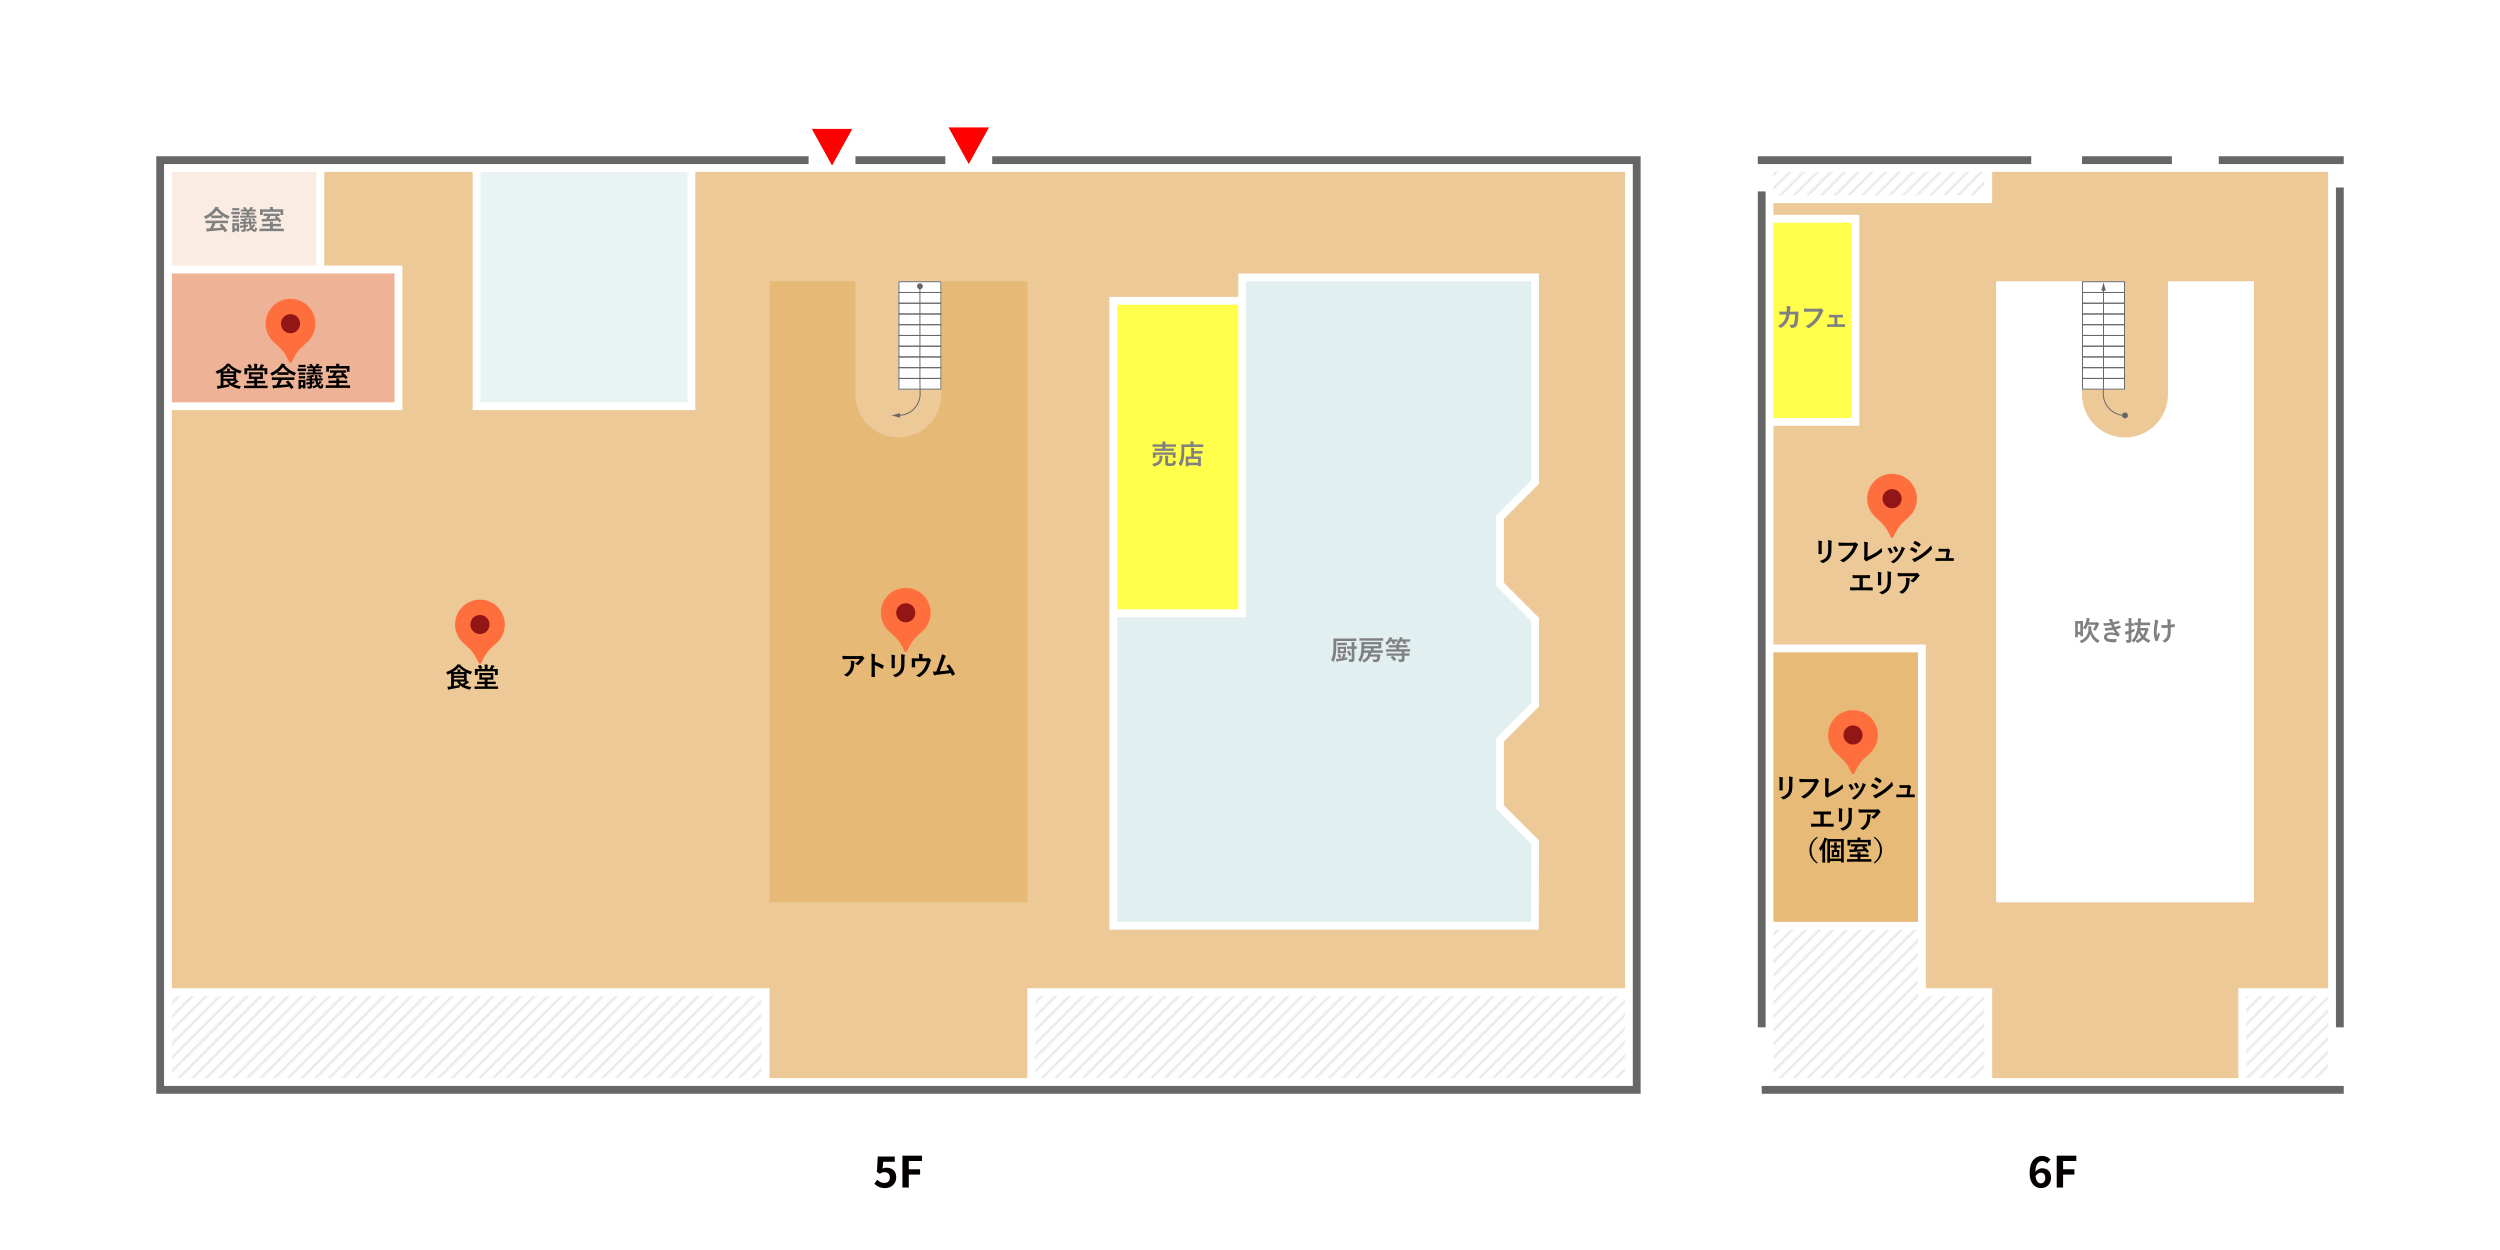 <?xml version="1.0" encoding="utf-8"?>
<svg xmlns="http://www.w3.org/2000/svg" xmlns:xlink="http://www.w3.org/1999/xlink" viewBox="0 0 1280 640">

<filter id="dropshadow">
	<feGaussianBlur in="SourceAlpha" stdDeviation="3"/>
	<feOffset dx="3" dy="3"/>
	<feComponentTransfer>
		<feFuncA slope="0.5" type="linear"/>
	</feComponentTransfer>
	<feMerge>
		<feMergeNode/>
		<feMergeNode in="SourceGraphic"/>
	</feMerge>
</filter>

  <defs>
    <style>
#shadow{filter:url(#dropshadow);}
      .cls-1, .cls-2, .cls-3 {
        fill: none;
      }

      .cls-2 {
        stroke-miterlimit: 10;
        stroke-width: 4px;
      }

      .cls-2, .cls-3 {
        stroke: #666;
      }

      .cls-4, .cls-5, .cls-6, .cls-7, .cls-8 {
        opacity: .7;
      }

      .cls-4, .cls-9 {
        fill: #e1eff0;
      }

      .cls-10 {
        fill: gray;
      }

      .cls-5 {
        fill: #e7926c;
      }

      .cls-6 {
        fill: #f9e5d7;
      }

      .cls-11 {
        fill: url(#oblique_line-4);
      }

      .cls-12 {
        fill: url(#oblique_line-3);
      }

      .cls-13 {
        fill: url(#oblique_line-5);
      }

      .cls-14 {
        fill: url(#oblique_line-2);
      }

      .cls-15 {
        fill: #040000;
      }

      .cls-16 {
        fill: #931616;
      }

      .cls-3 {
        stroke-miterlimit: 8;
        stroke-width: .5px;
      }

      .cls-17 {
        fill: #ff6f3d;
      }

      .cls-7, .cls-18 {
        fill: #e5b36a;
      }

      .cls-18 {
        opacity: .9;
      }

      .cls-19 {
        fill: #fff;
      }

      .cls-20 {
        fill: #666;
      }

      .cls-21 {
        fill: url(#oblique_line);
      }

      .cls-22 {
        fill: red;
      }

      .cls-8 {
        fill: #ff0;
      }

      .cls-23 {
        fill: #c8c8cc;
      }
    </style>
    <symbol id="entrance" viewBox="0 0 18.77 20.74">
      <polygon class="cls-22" points="0 20.74 18.77 10.37 0 0 0 20.74"/>
    </symbol>
    <symbol id="point" viewBox="0 0 364 468">
      <g>
        <path class="cls-17" d="M182,0c100.52,0,182,81.48,182,182,0,50.26-20.37,95.76-53.31,128.69-34.65,35.08-77.64,59.8-113.21,139.74-5.14,11.55-6.78,17.56-15.49,17.56-8.71,0-10.35-6.01-15.49-17.56-35.56-79.95-78.56-104.66-113.21-139.74C20.37,277.76,0,232.26,0,182,0,81.48,81.48,0,182,0"/>
        <circle class="cls-16" cx="182" cy="182" r="70"/>
      </g>
    </symbol>
    <pattern id="oblique_line" x="0" y="0" width="7" height="7" patternTransform="translate(22.53 -30)" patternUnits="userSpaceOnUse" viewBox="0 0 7 7">
      <g>
        <rect class="cls-1" width="7" height="7"/>
        <polygon class="cls-23" points="0 0 0 .35 .35 0 0 0"/>
        <polygon class="cls-23" points="7 0 6.65 0 0 6.65 0 7 .35 7 7 .35 7 0"/>
        <polygon class="cls-23" points="7 7 7 6.65 6.65 7 7 7"/>
      </g>
    </pattern>
    <pattern id="oblique_line-2" data-name="oblique_line" patternTransform="translate(23.53 -30)" xlink:href="#oblique_line"/>
    <pattern id="oblique_line-3" data-name="oblique_line" patternTransform="translate(23.53 -30)" xlink:href="#oblique_line"/>
    <pattern id="oblique_line-4" data-name="oblique_line" patternTransform="translate(23.53 -41)" xlink:href="#oblique_line"/>
    <pattern id="oblique_line-5" data-name="oblique_line" patternTransform="translate(24.53 -30)" xlink:href="#oblique_line"/>
  </defs>
  <g id="backdrop">
    <rect class="cls-19" width="1280" height="640"/>
  </g>
  <g id="line">
    <line class="cls-2" x1="484" y1="82" x2="438" y2="82"/>
    <polyline class="cls-2" points="414 82 82 82 82 558 838 558 838 82 508 82"/>
    <line class="cls-2" x1="900" y1="82" x2="1040" y2="82"/>
    <line class="cls-2" x1="902" y1="526" x2="902" y2="98"/>
    <line class="cls-2" x1="1200" y1="558" x2="902" y2="558"/>
    <line class="cls-2" x1="1198" y1="96" x2="1198" y2="526"/>
    <line class="cls-2" x1="1136" y1="82" x2="1200" y2="82"/>
    <line class="cls-2" x1="1066" y1="82" x2="1112" y2="82"/>
  </g>
  <g id="fill">
    <path class="cls-7" d="M356,88v122h-114v-122h-76v48h40v74h-118v296h306v46h132v-46h306V88h-476ZM787.86,476h-219.86V152h66v-12h154v107.66l-18,18v32.69l18,18v45.31l-18,18v32.69l18,18.01-.14,45.65Z"/>
    <rect class="cls-6" x="88" y="88" width="74" height="48"/>
    <rect class="cls-5" x="88" y="140" width="114" height="66"/>
    <rect class="cls-4" x="246" y="88" width="106" height="118"/>
    <rect class="cls-21" x="88" y="510" width="302" height="42"/>
    <rect class="cls-14" x="530" y="510" width="302" height="42"/>
    <rect class="cls-8" x="572" y="156" width="62" height="156"/>
    <rect class="cls-8" x="908" y="114" width="40" height="100"/>
    <rect class="cls-18" x="908" y="334" width="74" height="138"/>
    <polygon class="cls-9" points="638 144 784 144 784 246 766 264 766 300 784 318 784 360 766 378 766 414 784 432 783.88 472 572 472 572 316 638 316 638 144"/>
    <path class="cls-7" d="M482,144v58c0,12.15-9.85,22-22,22s-22-9.85-22-22v-58h-44v318h132V144h-44Z"/>
    <path class="cls-7" d="M1020,88v16h-112v6h44v108h-44v112h78v176h34v46h126v-46h46V88h-172ZM1154,462h-132V144h44v58c0,12.15,9.85,22,22,22s22-9.85,22-22v-58h44v318Z"/>
    <polygon class="cls-12" points="908 476 982 476 982 510 1016 510 1016 552 908 552 908 476"/>
    <rect class="cls-11" x="908" y="88" width="108" height="12"/>
    <rect class="cls-13" x="1150" y="510" width="42" height="42"/>
  </g>
  <g id="staircase">
    <rect class="cls-19" x="460" y="144" width="22" height="55.5"/>
    <g>
      <path class="cls-20" d="M481.5,144.5v5h-21v-5h21M482,144h-22v6h22v-6h0Z"/>
      <path class="cls-20" d="M481.5,150v5h-21v-5h21M482,149.5h-22v6h22v-6h0Z"/>
      <path class="cls-20" d="M481.5,155.5v5h-21v-5h21M482,155h-22v6h22v-6h0Z"/>
      <path class="cls-20" d="M481.5,161v5h-21v-5h21M482,160.5h-22v6h22v-6h0Z"/>
      <path class="cls-20" d="M481.5,166.5v5h-21v-5h21M482,166h-22v6h22v-6h0Z"/>
      <path class="cls-20" d="M481.5,172v5h-21v-5h21M482,171.5h-22v6h22v-6h0Z"/>
      <path class="cls-20" d="M481.5,177.5v5h-21v-5h21M482,177h-22v6h22v-6h0Z"/>
      <path class="cls-20" d="M481.5,183v5h-21v-5h21M482,182.5h-22v6h22v-6h0Z"/>
      <path class="cls-20" d="M481.5,188.5v5h-21v-5h21M482,188h-22v6h22v-6h0Z"/>
      <path class="cls-20" d="M481.5,194v5h-21v-5h21M482,193.5h-22v6h22v-6h0Z"/>
    </g>
    <rect class="cls-19" x="1066" y="144" width="22" height="55.5"/>
    <g>
      <path class="cls-20" d="M1087.5,144.5v5h-21v-5h21M1088,144h-22v6h22v-6h0Z"/>
      <path class="cls-20" d="M1087.5,150v5h-21v-5h21M1088,149.5h-22v6h22v-6h0Z"/>
      <path class="cls-20" d="M1087.5,155.5v5h-21v-5h21M1088,155h-22v6h22v-6h0Z"/>
      <path class="cls-20" d="M1087.5,161v5h-21v-5h21M1088,160.5h-22v6h22v-6h0Z"/>
      <path class="cls-20" d="M1087.5,166.5v5h-21v-5h21M1088,166h-22v6h22v-6h0Z"/>
      <path class="cls-20" d="M1087.5,172v5h-21v-5h21M1088,171.5h-22v6h22v-6h0Z"/>
      <path class="cls-20" d="M1087.5,177.5v5h-21v-5h21M1088,177h-22v6h22v-6h0Z"/>
      <path class="cls-20" d="M1087.5,183v5h-21v-5h21M1088,182.5h-22v6h22v-6h0Z"/>
      <path class="cls-20" d="M1087.5,188.5v5h-21v-5h21M1088,188h-22v6h22v-6h0Z"/>
      <path class="cls-20" d="M1087.5,194v5h-21v-5h21M1088,193.5h-22v6h22v-6h0Z"/>
    </g>
    <g>
      <path class="cls-3" d="M1077,148.06v47.29l-.12,6.22c0,6.14,4.98,11.12,11.12,11.12"/>
      <polygon class="cls-20" points="1075.84 148.85 1077 144.52 1078.16 148.85 1075.84 148.85"/>
      <circle class="cls-20" cx="1088" cy="212.69" r="1.5"/>
    </g>
    <g>
      <path class="cls-3" d="M471,146.56v48.79l.12,6.22c0,6.14-4.98,11.12-11.12,11.12"/>
      <path class="cls-20" d="M469.5,146.56c0-.83.67-1.5,1.5-1.5s1.5.67,1.5,1.5-.67,1.5-1.5,1.5-1.5-.67-1.5-1.5Z"/>
      <polygon class="cls-20" points="460.79 211.53 456.46 212.69 460.79 213.85 460.79 211.53"/>
    </g>
  </g>
  <g id="text">
    <g>
      <path d="M112.97,192.13c0-.69-.01-1.18-.01-1.48-.46.24-.95.45-1.46.64-.15.06-.25.1-.32.1-.11,0-.15-.1-.27-.36-.15-.39-.35-.69-.56-.91,2.38-.74,4.08-1.88,5.35-3.24.24-.24.42-.5.57-.81.52.06,1.05.15,1.47.27.13.03.24.08.24.15s-.04.11-.14.17l-.04.03c1.23,1.25,3.42,2.59,5.94,3.22-.22.28-.41.62-.53.98-.1.27-.14.36-.25.36-.08,0-.18-.03-.34-.08-.59-.2-1.15-.43-1.68-.7,0,.21-.01.57-.01,1.16v1.82c0,.43,0,.74.01.97.41.24.74.45,1.06.67.1.07.17.14.17.22,0,.1-.08.15-.21.18-.13.04-.27.11-.45.25-.48.35-.94.7-1.62,1.13.95.39,2.12.64,3.46.87-.21.27-.39.62-.53.98-.15.39-.17.42-.6.31-2-.49-3.53-1.09-4.73-2.14-.04.2-.06.41-.07.62q-.01.46-.45.55c-1.71.35-3.38.66-4.67.85-.24.04-.45.11-.55.17-.07.04-.13.08-.24.08-.07,0-.13-.07-.17-.21-.1-.38-.2-.9-.27-1.36.6-.03,1-.06,1.5-.11l.39-.03v-5.32ZM116.27,190.11v-.11c0-.49-.01-.81-.1-1.32.52.01.91.04,1.42.1.14.01.21.08.21.15,0,.13-.03.2-.08.28-.07.11-.08.25-.08.62v.28h1.19c.66,0,1.12,0,1.44-.01-1.32-.73-2.44-1.62-3.28-2.59-.88,1.02-1.91,1.88-3.1,2.6h2.38ZM114.41,191.19v.78h5.13v-.78h-5.13ZM119.54,193.03h-5.13v.85h5.13v-.85ZM114.41,197.27c.92-.14,1.88-.31,2.93-.52-.53-.49-1-1.08-1.4-1.79h-1.53v2.31ZM117.45,194.96c.34.52.76.92,1.25,1.28.71-.46,1.26-.87,1.7-1.26-.32,0-.83-.01-1.57-.01h-1.37Z"/>
      <path d="M126.92,198.71c-1.27,0-1.72.03-1.81.03-.14,0-.15-.01-.15-.14v-1.01c0-.14.01-.15.15-.15.08,0,.53.03,1.81.03h3.26v-1.23h-1.82c-1.36,0-1.83.03-1.92.03-.14,0-.15-.01-.15-.15v-.94c0-.15.01-.17.15-.17.08,0,.56.03,1.92.03h1.82v-1.06h-.81c-1.27,0-1.74.03-1.83.03-.13,0-.14-.01-.14-.15,0-.1.03-.36.03-1.01v-1.11c0-.66-.03-.92-.03-1.01,0-.15.01-.17.14-.17.1,0,.56.03,1.83.03h3.26c1.29,0,1.74-.03,1.82-.03.14,0,.15.01.15.17,0,.08-.03.35-.03,1.01v1.11c0,.64.03.91.03,1.01,0,.14-.01.15-.15.15-.08,0-.53-.03-1.82-.03h-1.01v1.06h2.1c1.36,0,1.83-.03,1.92-.03.14,0,.15.01.15.17v.94c0,.14-.01.15-.15.15-.08,0-.56-.03-1.92-.03h-2.1v1.23h3.43c1.27,0,1.72-.03,1.81-.03.14,0,.15.01.15.15v1.01c0,.13-.01.14-.15.14-.08,0-.53-.03-1.81-.03h-8.14ZM127.89,188.54h2.3v-.85c0-.67-.01-1.05-.1-1.48.52.01.99.03,1.48.08.13.01.21.08.21.15,0,.13-.04.2-.08.29-.07.17-.07.38-.07.97v.84h1.05c.28-.45.49-.88.67-1.29.1-.2.17-.42.24-.76.46.08.98.2,1.39.32.13.04.21.1.21.2s-.07.17-.15.24c-.1.08-.18.18-.25.29-.24.36-.41.69-.63.99h.7c1.3,0,1.78-.03,1.86-.03.14,0,.15.01.15.17,0,.08-.03.32-.03.7v.59c0,1.21.03,1.43.03,1.51,0,.14-.01.15-.15.15h-1.12c-.14,0-.15-.01-.15-.15v-1.76h-8.87v1.75c0,.15-.01.17-.17.17h-1.11c-.15,0-.17-.01-.17-.17,0-.08.03-.29.03-1.51v-.48c0-.48-.03-.71-.03-.8,0-.15.01-.17.17-.17.08,0,.56.03,1.86.03h.42l-.03-.06c-.15-.38-.55-1.04-.81-1.39-.06-.07-.08-.1-.08-.13,0-.04.06-.06.17-.1l1.01-.36c.17-.06.17-.04.27.08.28.36.66,1.01.83,1.37.07.14.06.17-.11.24l-.92.34ZM133.24,191.7h-4.48v1.16h4.48v-1.16Z"/>
      <path d="M142.09,190.72c-.78.57-1.64,1.08-2.54,1.51-.17.08-.27.13-.34.13-.1,0-.14-.1-.25-.35-.17-.35-.36-.66-.63-.92,2.44-.97,4.26-2.45,5.38-4.08.24-.35.36-.59.49-.91.55.07,1.07.17,1.51.29.17.04.25.1.25.2,0,.08-.03.17-.14.22-.08.04-.14.08-.2.13,1.58,1.93,3.47,3.15,5.93,4.01-.27.34-.45.67-.6,1.05-.1.25-.14.35-.24.35-.07,0-.17-.04-.32-.11-.95-.42-1.86-.91-2.67-1.48v1.04c0,.14-.01.15-.15.15-.08,0-.46-.03-1.58-.03h-2.16c-1.12,0-1.5.03-1.58.03-.14,0-.15-.01-.15-.15v-1.06ZM141.2,194.51c-1.32,0-1.76.03-1.85.03-.15,0-.17-.01-.17-.15v-1.05c0-.14.01-.15.17-.15.08,0,.53.03,1.85.03h7.47c1.32,0,1.76-.03,1.85-.03.15,0,.17.01.17.15v1.05c0,.14-.01.15-.17.15-.08,0-.53-.03-1.85-.03h-4.33c-.35.87-.77,1.75-1.25,2.63,1.46-.08,2.98-.21,4.31-.35-.32-.39-.64-.78-1.02-1.19-.1-.11-.08-.17.08-.25l.9-.46c.15-.08.2-.07.29.03.95,1,1.75,2,2.61,3.25.07.11.07.17-.07.27l-.97.63c-.08.06-.13.08-.17.08s-.07-.03-.11-.1c-.24-.39-.48-.76-.7-1.09-2.33.29-5.18.53-7.56.71-.22.01-.41.07-.5.13-.07.06-.14.08-.24.08s-.17-.07-.2-.2c-.13-.46-.21-.95-.29-1.44.52.04.98.03,1.53,0,.14,0,.29-.01.45-.01.5-.95.91-1.85,1.23-2.72h-1.46ZM145.99,190.6c.94,0,1.36-.01,1.51-.03-1.01-.73-1.89-1.58-2.65-2.56-.74.98-1.6,1.83-2.56,2.56.13.01.52.03,1.54.03h2.16Z"/>
      <path d="M155.07,188.73c1.07,0,1.42-.03,1.5-.03.14,0,.15.01.15.15v.99c0,.15-.01.17-.15.17-.08,0-.43-.03-1.5-.03h-1.06c-1.08,0-1.41.03-1.5.03-.14,0-.15-.01-.15-.17v-.99c0-.14.01-.15.15-.15.08,0,.42.03,1.5.03h1.06ZM156.36,196.68c0,1.62.03,1.93.03,2.02,0,.14-.01.15-.15.15h-.94c-.14,0-.15-.01-.15-.15v-.31h-1.04v.56c0,.14-.01.15-.15.15h-.95c-.15,0-.17-.01-.17-.15,0-.08.03-.41.03-2.1v-.9c0-.88-.03-1.23-.03-1.32,0-.14.01-.15.17-.15.08,0,.38.03,1.27.03h.67c.9,0,1.19-.03,1.29-.03.14,0,.15.01.15.15,0,.08-.03.42-.03,1.08v.97ZM155,186.81c.9,0,1.18-.03,1.26-.03.15,0,.17.01.17.15v.92c0,.14-.01.15-.17.15-.08,0-.36-.03-1.26-.03h-.73c-.91,0-1.19.03-1.27.03-.14,0-.15-.01-.15-.15v-.92c0-.14.01-.15.15-.15.08,0,.36.03,1.27.03h.73ZM154.89,190.72c.84,0,1.09-.03,1.18-.03.15,0,.17.01.17.15v.91c0,.14-.01.15-.17.15-.08,0-.34-.03-1.18-.03h-.56c-.85,0-1.11.03-1.19.03-.14,0-.15-.01-.15-.15v-.91c0-.14.01-.15.15-.15.08,0,.34.03,1.19.03h.56ZM154.89,192.61c.84,0,1.09-.03,1.18-.03.15,0,.17.01.17.15v.9c0,.14-.01.15-.17.15-.08,0-.34-.03-1.18-.03h-.56c-.85,0-1.11.03-1.19.03-.14,0-.15-.01-.15-.15v-.9c0-.14.01-.15.15-.15.08,0,.34.03,1.19.03h.56ZM154.11,195.67v1.55h1.04v-1.55h-1.04ZM162.59,194.78c.07.46.18.87.32,1.25.13-.13.24-.27.34-.39.14-.18.28-.42.42-.7.29.14.59.31.83.48.13.08.17.14.17.22,0,.1-.06.14-.17.2-.1.04-.22.22-.42.43-.21.25-.42.5-.67.76.34.56.6.74.8.74s.34-.32.45-1.26c.13.11.39.29.55.38.34.18.36.2.29.62-.18,1.09-.56,1.47-1.19,1.47-.67,0-1.25-.36-1.79-1.18-.46.34-.98.64-1.6.91-.17.07-.25.11-.34.11-.1,0-.15-.1-.29-.34-.14-.24-.31-.43-.46-.59.85-.24,1.58-.62,2.16-1.04-.27-.6-.46-1.26-.57-2.06l-1.64.03v.64l1.22-.24c-.04.15-.07.48-.1.77-.01.25-.01.28-.24.32l-.88.17c.01.39.04.76.04,1.12,0,.7-.1.98-.38,1.15-.28.17-.59.24-1.41.25q-.43.01-.52-.42c-.06-.25-.17-.56-.27-.74.28.04.59.07.9.07.39,0,.48-.11.48-.48v-.74l-.9.13c-.28.04-.43.08-.5.13-.07.04-.14.08-.2.08-.07,0-.13-.04-.15-.2-.07-.31-.14-.71-.18-1.02.42,0,.77-.03,1.08-.07.28-.03.56-.06.85-.1v-.81c-1.08.01-1.48.04-1.62.04-.13,0-.14-.01-.14-.15v-.74c-.01-.14,0-.14.14-.14.13,0,.56.01,1.62,0v-.57l-.85.13q-.29.04-.38-.21c-.08-.25-.21-.53-.31-.67,1.08-.11,1.81-.25,2.54-.45.24-.07.39-.13.55-.22.24.17.5.43.67.62.06.06.08.11.08.18,0,.08-.08.13-.2.14-.13.01-.27.04-.42.08-.17.06-.34.11-.52.15v.8h1.51s-.04-.94-.04-.94c-.01-.32-.04-.63-.11-.92.41,0,.85.04,1.13.08.2.03.31.07.31.18,0,.08-.04.15-.07.24-.06.14-.04.35-.04.66,0,.24.01.46.03.67h.71c1.27-.04,1.76-.07,1.91-.07s.14.01.14.15v.74c.01.13,0,.14-.13.14-.14,0-.64,0-1.92.01h-.6ZM158.9,191.7c-1.34,0-1.82.03-1.91.03-.13,0-.14-.01-.14-.15v-.74c0-.14.01-.15.14-.15.08,0,.56.03,1.91.03h1.3v-.63h-.64c-1.25,0-1.65.03-1.74.03-.15,0-.17-.01-.17-.15v-.7c0-.13.01-.14.17-.14.08,0,.49.03,1.74.03h.64v-.62h-.95c-1.32,0-1.76.03-1.86.03-.14,0-.15-.01-.15-.15v-.73c0-.14.01-.15.15-.15.08,0,.49.03,1.54.03-.14-.27-.31-.56-.53-.87-.08-.13-.04-.15.14-.21l.76-.2c.17-.04.2-.04.28.07.25.35.52.77.71,1.2h1.18c.17-.25.31-.49.43-.74.11-.21.17-.38.22-.6.43.07.83.14,1.22.24.13.04.2.08.2.15,0,.1-.04.14-.13.2-.07.04-.17.14-.24.25-.13.17-.22.34-.35.5h.07c1.32,0,1.78-.03,1.86-.03.14,0,.15.01.15.15v.73c0,.14-.01.15-.15.15-.08,0-.55-.03-1.86-.03h-1.4v.62h.94c1.25,0,1.65-.03,1.74-.03.14,0,.15.01.15.14v.7c0,.14-.01.15-.15.15-.08,0-.49-.03-1.74-.03h-.94v.63h1.67c1.34,0,1.82-.03,1.9-.03.14,0,.14.01.14.15v.74c0,.14,0,.15-.14.15-.08,0-.56-.03-1.9-.03h-4.26ZM163.42,191.96c.14-.07.17-.1.29-.01.35.22.7.52,1.04.9.1.1.1.14-.04.24l-.59.41c-.07.06-.11.08-.15.08-.03,0-.06-.03-.11-.1-.29-.36-.64-.7-.97-.95-.13-.08-.11-.14.03-.22l.5-.34Z"/>
      <path d="M168.66,198.6c-1.23,0-1.67.03-1.75.03-.14,0-.14-.01-.14-.15v-1.06q0-.14.14-.14c.08,0,.52.01,1.75.01h3.53v-1.18h-1.89c-1.36,0-1.83.03-1.93.03-.14,0-.15-.01-.15-.15v-.98c0-.15.01-.17.15-.17.1,0,.58.03,1.93.03h1.89c0-.52-.03-.85-.08-1.16.49.01.97.04,1.46.08.14.01.22.07.22.14,0,.1-.04.17-.08.27-.06.11-.07.28-.07.67h2.07c1.37,0,1.85-.03,1.93-.03.14,0,.15.01.15.17v.98c0,.14-.01.15-.15.15-.08,0-.56-.03-1.93-.03h-2.07v1.18h3.71c1.25,0,1.68-.01,1.76-.01q.14,0,.14.14v1.06c0,.14,0,.15-.14.15-.08,0-.52-.03-1.76-.03h-8.68ZM176.97,187.42c1.27,0,1.74-.03,1.83-.03.14,0,.15.01.15.17,0,.07-.03.29-.03.64v.55c0,1.16.03,1.36.03,1.44,0,.14-.01.15-.15.15h-1.12c-.15,0-.17-.01-.17-.15v-1.51h-9.06v1.51c0,.14-.01.15-.15.15h-1.12c-.15,0-.17-.01-.17-.15,0-.08.03-.28.03-1.44v-.45c0-.45-.03-.67-.03-.74,0-.15.01-.17.17-.17.08,0,.55.03,1.83.03h3.15v-.17c0-.39-.03-.73-.1-1.05.52.01,1.02.04,1.5.08.14.01.22.07.22.15,0,.1-.04.17-.08.27-.06.11-.07.28-.07.56v.15h3.33ZM170.75,190.83c-1.16,0-1.62.03-1.72.03-.14,0-.15-.01-.15-.15v-.94c0-.14.01-.15.15-.15.1,0,.56.03,1.72.03h4.48c1.16,0,1.62-.03,1.71-.03.14,0,.15.01.15.15v.94c0,.14-.01.15-.15.15-.08,0-.46-.01-1.34-.03l.06.04c.74.59,1.61,1.48,2.27,2.28.1.13.08.18-.07.29l-.78.56c-.07.06-.11.07-.14.07-.04,0-.08-.03-.13-.1l-.6-.8c-2.34.22-4.89.39-7.28.48-.29.01-.42.03-.5.08-.06.04-.11.07-.18.07-.08,0-.13-.06-.15-.18-.08-.36-.17-.84-.24-1.25.5.03.98.03,1.46.03.25,0,.52,0,.78-.01.35-.55.67-1.08.88-1.57h-.21ZM172.51,190.83c-.29.59-.59,1.09-.9,1.53,1.22-.04,2.47-.11,3.68-.2l-.69-.66c-.13-.11-.08-.14.08-.24l.67-.43h-2.86Z"/>
    </g>
    <g>
      <path d="M230.97,346.13c0-.69-.01-1.18-.01-1.48-.46.24-.95.45-1.46.64-.15.06-.25.1-.32.1-.11,0-.15-.1-.27-.36-.15-.39-.35-.69-.56-.91,2.38-.74,4.08-1.88,5.35-3.24.24-.24.42-.5.57-.81.52.06,1.05.15,1.47.27.13.03.24.08.24.15s-.04.11-.14.17l-.04.03c1.23,1.25,3.42,2.59,5.94,3.22-.22.28-.41.62-.53.98-.1.27-.14.36-.25.36-.08,0-.18-.03-.34-.08-.59-.2-1.15-.43-1.68-.7,0,.21-.01.57-.01,1.16v1.82c0,.43,0,.74.01.97.41.24.74.45,1.06.67.1.07.17.14.17.22,0,.1-.08.15-.21.18-.13.04-.27.11-.45.25-.48.35-.94.7-1.62,1.13.95.39,2.12.64,3.46.87-.21.27-.39.62-.53.98-.15.39-.17.42-.6.31-2-.49-3.53-1.09-4.73-2.14-.04.2-.06.41-.07.62q-.01.46-.45.55c-1.71.35-3.38.66-4.67.85-.24.04-.45.11-.55.17-.07.04-.13.08-.24.08-.07,0-.13-.07-.17-.21-.1-.38-.2-.9-.27-1.36.6-.03,1-.06,1.5-.11l.39-.03v-5.32ZM234.28,344.11v-.11c0-.49-.01-.81-.1-1.32.52.01.91.04,1.42.1.14.01.21.08.21.15,0,.13-.03.2-.08.28-.07.11-.08.25-.08.62v.28h1.19c.66,0,1.12,0,1.44-.01-1.32-.73-2.44-1.62-3.28-2.59-.88,1.02-1.91,1.88-3.1,2.6h2.38ZM232.41,345.19v.78h5.13v-.78h-5.13ZM237.54,347.03h-5.13v.85h5.13v-.85ZM232.41,351.27c.92-.14,1.88-.31,2.93-.52-.53-.49-1-1.08-1.4-1.79h-1.53v2.31ZM235.45,348.96c.34.52.76.92,1.25,1.28.71-.46,1.26-.87,1.7-1.26-.32,0-.83-.01-1.57-.01h-1.37Z"/>
      <path d="M244.92,352.71c-1.27,0-1.72.03-1.81.03-.14,0-.15-.01-.15-.14v-1.01c0-.14.01-.15.15-.15.08,0,.53.03,1.81.03h3.26v-1.23h-1.82c-1.36,0-1.83.03-1.92.03-.14,0-.15-.01-.15-.15v-.94c0-.15.01-.17.15-.17.08,0,.56.03,1.92.03h1.82v-1.06h-.81c-1.27,0-1.74.03-1.83.03-.13,0-.14-.01-.14-.15,0-.1.03-.36.03-1.01v-1.11c0-.66-.03-.92-.03-1.01,0-.15.01-.17.14-.17.1,0,.56.03,1.83.03h3.26c1.29,0,1.74-.03,1.82-.03.14,0,.15.01.15.17,0,.08-.03.35-.03,1.01v1.11c0,.64.03.91.03,1.01,0,.14-.01.15-.15.15-.08,0-.53-.03-1.82-.03h-1.01v1.06h2.1c1.36,0,1.83-.03,1.92-.03.14,0,.15.01.15.17v.94c0,.14-.01.15-.15.15-.08,0-.56-.03-1.92-.03h-2.1v1.23h3.43c1.27,0,1.72-.03,1.81-.03.14,0,.15.01.15.15v1.01c0,.13-.01.14-.15.14-.08,0-.53-.03-1.81-.03h-8.14ZM245.89,342.54h2.3v-.85c0-.67-.01-1.05-.1-1.48.52.01.99.03,1.48.08.13.01.21.08.21.15,0,.13-.04.2-.08.29-.07.17-.07.38-.07.97v.84h1.05c.28-.45.49-.88.67-1.29.1-.2.17-.42.24-.76.46.08.98.2,1.39.32.13.04.21.1.21.2s-.07.17-.15.24c-.1.08-.18.18-.25.29-.24.36-.41.69-.63.99h.7c1.3,0,1.78-.03,1.86-.03.14,0,.15.01.15.17,0,.08-.03.32-.03.7v.59c0,1.21.03,1.43.03,1.51,0,.14-.01.15-.15.15h-1.12c-.14,0-.15-.01-.15-.15v-1.76h-8.87v1.75c0,.15-.01.17-.17.17h-1.11c-.15,0-.17-.01-.17-.17,0-.08.03-.29.03-1.51v-.48c0-.48-.03-.71-.03-.8,0-.15.01-.17.17-.17.08,0,.56.03,1.86.03h.42l-.03-.06c-.15-.38-.55-1.04-.81-1.39-.06-.07-.08-.1-.08-.13,0-.04.06-.06.17-.1l1.01-.36c.17-.06.17-.04.27.08.28.36.66,1.01.83,1.37.07.14.06.17-.11.24l-.92.34ZM251.24,345.7h-4.48v1.16h4.48v-1.16Z"/>
    </g>
    <g>
      <path d="M434.21,337.41c-.8,0-1.65.06-2.48.11-.17.01-.22-.08-.25-.21-.11-.39-.2-1.09-.25-1.51.95.07,1.72.1,2.84.1h6.01c.59,0,.83-.03.97-.08.07-.03.2-.1.27-.1.11,0,.22.08.32.2.31.27.57.56.84.88.07.08.11.17.11.25,0,.11-.07.21-.2.29-.15.11-.27.25-.38.41-.66.99-1.53,1.96-2.46,2.7-.08.08-.18.13-.29.13s-.24-.06-.34-.14c-.35-.28-.7-.43-1.16-.58,1.12-.84,1.81-1.44,2.51-2.45h-6.05ZM434.99,342.88c.53-.99.69-1.95.69-3.31,0-.52-.03-.84-.14-1.32.69.07,1.42.17,1.81.27.18.04.24.14.24.27,0,.08-.03.17-.07.25-.1.2-.11.34-.13.57-.04,1.36-.18,2.61-.83,3.85-.55,1.05-1.39,2.04-2.55,2.79-.13.08-.25.14-.39.14-.1,0-.2-.04-.28-.13-.34-.29-.74-.52-1.27-.71,1.53-.8,2.33-1.55,2.93-2.68Z"/>
      <path d="M447.91,338.8c1.71.53,3.07,1.08,4.45,1.91.15.08.22.18.15.36-.18.46-.41.9-.6,1.22-.06.1-.11.15-.18.15-.04,0-.1-.01-.15-.07-1.29-.83-2.55-1.44-3.68-1.79v3.1c0,.91.03,1.74.06,2.75.01.17-.06.21-.25.21-.41.03-.84.03-1.25,0-.2,0-.27-.04-.27-.21.04-1.04.06-1.86.06-2.76v-6.89c0-1.05-.04-1.51-.14-2.07.64.04,1.34.11,1.75.22.2.04.27.13.27.24,0,.08-.04.2-.11.32-.1.18-.1.53-.1,1.32v2Z"/>
      <path d="M456.5,337.23c0-.97-.04-1.5-.15-2.04.59.07,1.33.15,1.74.29.17.04.24.13.24.22,0,.07-.03.14-.06.21-.13.27-.15.62-.15,1.33v2.83c0,.73.03,1.27.04,1.76,0,.21-.08.28-.31.28h-1.12c-.2,0-.28-.07-.27-.24,0-.49.04-1.3.04-1.91v-2.75ZM463.09,339.85c0,2.07-.31,3.46-1.13,4.57-.69.91-1.91,1.76-3.08,2.2-.11.04-.21.07-.29.07-.11,0-.21-.04-.34-.17-.34-.34-.7-.6-1.19-.85,1.5-.46,2.67-1.12,3.42-2.04.64-.8.94-1.96.94-3.74v-2.65c0-1.21-.03-1.65-.15-2.28.67.06,1.34.15,1.82.31.14.04.2.13.2.24,0,.07-.01.15-.06.22-.13.29-.13.66-.13,1.53v2.61Z"/>
      <path d="M474.1,337.06c.66,0,.87-.04,1.05-.15.06-.04.13-.07.2-.07.11,0,.22.06.31.14.28.21.69.57.94.87.07.07.1.14.1.21,0,.11-.06.21-.14.31-.18.18-.24.45-.31.69-.43,1.44-.94,2.86-1.76,4.12-.81,1.26-2.2,2.59-3.61,3.43-.08.06-.15.08-.22.08-.1,0-.18-.06-.29-.14-.43-.29-.84-.46-1.4-.63,1.98-1.09,3.07-2.06,4.01-3.49.78-1.19,1.27-2.41,1.62-3.91h-6.09v1.18c0,.56.03,1.13.04,1.7,0,.22-.04.27-.22.27-.42.03-.87.03-1.29,0-.18,0-.22-.04-.22-.21.01-.71.03-1.18.03-1.74v-1.13c0-.45,0-.95-.03-1.36-.01-.13.07-.18.2-.18.66.03,1.43.04,2.13.04h1.43v-.55c0-.74,0-1.32-.14-1.86.69.06,1.34.13,1.74.21.28.06.36.21.25.43-.07.2-.17.49-.17,1.08v.67h1.88Z"/>
      <path d="M484.09,335.72c.1.07.17.14.17.22,0,.07-.04.17-.14.28-.25.32-.42.76-.57,1.16-.79,2.14-1.53,4.2-2.41,6.3,2.16-.18,3.33-.29,4.9-.53-.43-.77-.95-1.54-1.55-2.24.42-.22.83-.46,1.22-.67.15-.08.24-.03.34.08,1.09,1.27,2.14,3.03,2.83,4.58.04.07.06.13.06.18,0,.08-.06.17-.18.24-.34.22-.69.41-1.06.57-.06.03-.11.04-.17.04-.08,0-.15-.07-.2-.2-.17-.39-.32-.76-.49-1.12-2.24.34-4.37.57-6.65.81-.92.1-1.3.17-1.64.34-.18.08-.34.06-.41-.14-.11-.24-.29-.94-.49-1.81.56.04,1.15.03,1.71.01.99-2.51,1.72-4.58,2.45-6.93.22-.73.36-1.22.41-1.92.85.25,1.46.45,1.89.73Z"/>
    </g>
    <g>
      <path class="cls-10" d="M593.64,234.52c.04-.45.04-.84-.01-1.23.5.03.99.07,1.46.13.15.03.24.08.24.18,0,.11-.04.17-.08.28-.04.1-.1.41-.14.81-.18,1.95-1.09,3.25-3.95,4.03-.15.04-.25.07-.32.07-.13,0-.17-.08-.31-.34-.18-.34-.45-.7-.71-.91,2.87-.5,3.71-1.42,3.84-3.03ZM593.17,230.83c-1.36,0-1.85.03-1.93.03-.13,0-.14-.01-.14-.15v-.92c0-.14.01-.15.14-.15.08,0,.57.03,1.93.03h2.02v-.94h-3.08c-1.29,0-1.72.03-1.81.03-.15,0-.17-.01-.17-.17v-.95c0-.13.01-.14.17-.14.08,0,.52.03,1.81.03h3.08v-.03c0-.69-.01-1.04-.11-1.47.53.01,1.06.04,1.54.1.13.01.21.08.21.14,0,.1-.03.17-.07.28-.06.14-.08.43-.08.95v.03h3.42c1.29,0,1.74-.03,1.82-.03.14,0,.15.01.15.14v.95c0,.15-.01.17-.15.17-.08,0-.53-.03-1.82-.03h-3.42v.94h2.27c1.37,0,1.85-.03,1.92-.03.15,0,.17.01.17.15v.92c0,.14-.01.15-.17.15-.07,0-.55-.03-1.92-.03h-5.77ZM599.9,231.65c1.32,0,1.78-.03,1.88-.03.14,0,.15.01.15.14,0,.08-.03.31-.03.62v.5c0,1.06.03,1.26.03,1.34,0,.14-.01.15-.15.15h-1.13c-.14,0-.15-.01-.15-.15v-1.4h-8.81v1.4c0,.14-.01.15-.15.15h-1.12c-.15,0-.17-.01-.17-.15,0-.1.03-.28.03-1.34v-.42c0-.39-.03-.6-.03-.7,0-.13.01-.14.17-.14.08,0,.56.03,1.86.03h7.63ZM598.06,236.75c0,.32.04.39.2.45.17.06.43.08.99.08s.95-.06,1.13-.21c.22-.18.28-.56.29-1.33.31.15.63.27,1.01.36.36.1.38.1.34.46-.1.94-.29,1.32-.67,1.62-.36.29-.98.42-2.24.42-1.01,0-1.53-.04-1.98-.22-.27-.11-.52-.35-.52-1v-2.67c0-.52-.03-1.01-.08-1.44.52.03.95.06,1.4.1.18.03.27.1.27.17,0,.11-.04.21-.08.28-.04.11-.06.24-.06.69v2.24Z"/>
      <path class="cls-10" d="M606.35,230.6c0,1.89-.08,3.31-.31,4.51-.22,1.18-.57,2.19-1.12,3.22-.1.18-.15.28-.22.28-.06,0-.14-.08-.28-.22-.32-.35-.69-.67-.94-.83.55-.91.91-1.85,1.15-3.05.21-1.04.29-2.33.29-4.19,0-1.77-.03-2.56-.03-2.65,0-.14.01-.15.14-.15.08,0,.56.03,1.89.03h2.66v-.46c0-.42-.01-.78-.08-1.13.52.01,1.01.04,1.48.08.14.01.22.07.22.15,0,.1-.03.18-.08.27-.06.1-.1.29-.1.6v.49h3.03c1.33,0,1.78-.03,1.88-.03.13,0,.14.01.14.15v1.04c0,.14-.01.15-.14.15-.1,0-.55-.03-1.88-.03h-7.7v1.77ZM607.23,238.75c-.14,0-.15-.01-.15-.15,0-.08.03-.42.03-2.24v-1.02c0-1.01-.03-1.36-.03-1.46,0-.14.01-.15.15-.15.08,0,.55.03,1.86.03h.81v-2.83c0-.66-.01-1.21-.08-1.7.52.01.91.03,1.43.1.14.01.24.07.24.14,0,.14-.04.21-.08.31-.08.17-.1.55-.1,1.08v.08h2.34c1.32,0,1.78-.03,1.86-.03.14,0,.15.01.15.15v1.04c0,.14-.01.15-.15.15-.08,0-.55-.03-1.86-.03h-2.34v1.53h1.53c1.33,0,1.79-.03,1.88-.03.14,0,.15.01.15.15,0,.08-.03.45-.03,1.26v1.16c0,1.79.03,2.14.03,2.23,0,.13-.01.14-.15.14h-1.12c-.14,0-.15-.01-.15-.14v-.35h-4.97v.42c0,.14-.01.15-.15.15h-1.08ZM608.46,236.9h4.97v-1.92h-4.97v1.92Z"/>
    </g>
    <g>
      <path class="cls-10" d="M684.2,329.89c0,2.31-.08,3.88-.28,5.32-.18,1.2-.49,2.35-1.01,3.49-.07.15-.13.24-.2.24s-.14-.07-.24-.2c-.27-.35-.6-.67-.91-.87.49-.95.81-1.99.98-3.19.15-1.16.22-2.73.22-4.79s-.03-2.75-.03-2.83c0-.15.01-.17.15-.17.08,0,.55.03,1.85.03h7.72c1.3,0,1.75-.03,1.83-.03.13,0,.14.01.14.17v1.02c0,.13-.01.14-.14.14-.08,0-.53-.03-1.83-.03h-8.26v1.7ZM689.81,337.23c-.04.46-.04.45-.48.55-1.27.27-2.76.59-4.17.81-.27.04-.41.08-.49.14-.06.06-.13.1-.21.1-.1,0-.15-.08-.2-.22-.1-.38-.18-.8-.27-1.23.46-.01.9-.04,1.4-.1.45-.06.97-.13,1.53-.22.22-.49.41-.94.57-1.47.07-.22.14-.53.17-.85.43.08.87.18,1.26.31.11.04.18.11.18.2,0,.07-.06.14-.13.2-.13.1-.17.22-.28.53-.1.24-.22.49-.39.84.56-.11,1.11-.24,1.62-.38-.07.24-.11.56-.13.81ZM686.27,330.32c-1.01,0-1.33.03-1.42.03-.15,0-.17-.01-.17-.15v-.97c0-.14.01-.15.17-.15.08,0,.41.03,1.42.03h1.71c1.01,0,1.34-.03,1.43-.03.14,0,.15.01.15.15v.97c0,.14-.01.15-.15.15-.08,0-.42-.03-1.43-.03h-1.71ZM685.76,334.86c.15-.06.2-.06.28.07.27.43.49.92.67,1.43.06.13.04.17-.13.24l-.77.32c-.2.08-.22.07-.28-.07-.17-.49-.41-1.02-.67-1.49-.08-.14-.06-.18.11-.24l.79-.27ZM687.78,331.16c.92,0,1.19-.03,1.29-.03.14,0,.15.01.15.15,0,.1-.03.35-.03,1v1.04c0,.64.03.91.03,1,0,.14-.01.15-.15.15-.1,0-.36-.03-1.29-.03h-1.4c-.91,0-1.21.03-1.29.03-.14,0-.15-.01-.15-.15,0-.1.03-.35.03-1v-1.04c0-.64-.03-.9-.03-1,0-.14.01-.15.15-.15.08,0,.38.03,1.29.03h1.4ZM688.01,332.17h-1.85v1.29h1.85v-1.29ZM693.43,334.43c0,1,.04,2.13.04,2.83s-.06,1.06-.43,1.36c-.32.25-.77.34-1.81.34-.45,0-.43,0-.52-.45-.07-.39-.2-.71-.36-.99.38.04.66.06,1.09.06.55,0,.64-.13.64-.56v-4.85h-.83c-1.02,0-1.3.03-1.39.03-.14,0-.15-.01-.15-.15v-.98c0-.14.01-.15.15-.15.08,0,.36.03,1.39.03h.83v-.25c0-.91-.01-1.37-.11-2.03.53.01.92.04,1.42.1.14.01.22.08.22.15,0,.13-.04.21-.08.31-.08.17-.1.48-.1,1.47v.25c.76,0,1.01-.03,1.09-.03.14,0,.15.01.15.15v.98c0,.14-.01.15-.15.15-.08,0-.34-.01-1.09-.03v2.27ZM690.61,333.11c.14-.06.18-.07.25.06.41.66.69,1.26.97,2.03.04.13.03.17-.14.25l-.73.35c-.18.08-.21.1-.27-.06-.28-.81-.57-1.47-.92-2.07-.08-.13-.07-.17.1-.24l.74-.32Z"/>
      <path class="cls-10" d="M705.94,333.01c1.37,0,1.85-.03,1.93-.03.14,0,.15.01.15.17v.95c0,.14-.01.15-.15.15-.08,0-.56-.03-1.93-.03h-3.95c-.03.31-.08.57-.14.84h3.19c1.05,0,1.37-.01,1.47-.01.13,0,.18.04.17.18l-.08.98c-.1,1.01-.24,1.67-.52,2.09-.29.42-.76.69-1.6.69-.27,0-.55-.01-.94-.03-.39-.01-.42-.04-.5-.49-.06-.29-.18-.64-.29-.85.67.1,1.15.11,1.48.11s.53-.06.64-.25c.15-.28.21-.63.27-1.25h-3.66c-.11.28-.25.53-.41.76-.55.85-1.34,1.55-2.41,2.06-.15.07-.24.11-.29.11-.1,0-.15-.1-.29-.32-.21-.34-.46-.55-.67-.71,1.19-.45,2.09-1.19,2.52-1.91.34-.55.55-1.2.64-1.99h-.62c-.9,0-1.39.01-1.67.01-.06.48-.14.92-.21,1.27-.24,1-.69,2.14-1.41,3.14-.11.17-.18.25-.25.25s-.14-.1-.28-.27c-.22-.31-.53-.6-.79-.77.7-.84,1.19-1.89,1.42-3.03.2-1.08.29-2.42.29-3.94,0-1.36-.03-1.93-.03-2.02,0-.15.01-.17.17-.17.08,0,.57.03,1.93.03h6.02c1.36,0,1.83-.03,1.92-.03.15,0,.17.01.17.17,0,.08-.03.31-.03.94v1.06c0,.63.03.85.03.94,0,.15-.01.17-.17.17-.08,0-.56-.03-1.92-.03h-1.85v1.04h2.63ZM698.02,328.01c-1.28,0-1.72.03-1.81.03-.14,0-.15-.01-.15-.15v-.97c0-.15.01-.17.15-.17.08,0,.53.03,1.81.03h8.22c1.28,0,1.71-.03,1.78-.03.15,0,.17.01.17.17v.97c0,.14-.01.15-.17.15-.07,0-.5-.03-1.78-.03h-8.22ZM698.48,331.98c0,.32-.03.67-.06,1.02.29.01.78.01,1.54.01h1.92v-1.04h-3.4ZM705.8,329.9h-7.31v.91h7.31v-.91Z"/>
      <path class="cls-10" d="M711.94,335.75c-1.3,0-1.75.03-1.83.03-.14,0-.15-.01-.15-.15v-.92c0-.15.01-.17.15-.17.08,0,.53.03,1.83.03h5.76v-.95h-6.16c-1.26,0-1.68.03-1.76.03-.15,0-.17-.01-.17-.15v-.95c0-.14.01-.15.17-.15.08,0,.5.03,1.76.03h3.43v-.94h-1.88c-1.37,0-1.86.03-1.95.03-.14,0-.15-.01-.15-.15v-.92c0-.14.01-.15.15-.15.08,0,.57.03,1.95.03h1.88c0-.38-.03-.64-.07-.9.41.01.81.04,1.13.08l-.1-.1c-.27-.22-.53-.38-.77-.49.14-.13.28-.27.39-.39h-.1c-.08,0-.45-.03-1.5-.03.2.28.34.57.49.88.06.13.04.17-.14.2l-.98.18c-.21.04-.24.03-.28-.13-.1-.36-.28-.77-.46-1.13h-.77c-.35.53-.76,1.01-1.29,1.51-.14.13-.22.2-.31.2s-.15-.08-.28-.28c-.2-.29-.43-.53-.64-.7.83-.7,1.4-1.34,1.86-2.3.1-.2.18-.38.25-.67.39.04.88.11,1.28.2.14.03.2.1.2.17,0,.08-.06.17-.13.22-.08.06-.14.14-.22.34-.04.07-.07.14-.1.21h1.42c1.15,0,1.53-.03,1.61-.03.15,0,.17.01.17.17v.92c.39-.46.69-.92.9-1.49.08-.18.17-.42.22-.71.43.04.97.11,1.3.18.15.03.2.1.2.15,0,.08-.04.15-.11.22s-.14.17-.21.32c-.04.08-.07.17-.1.25h2.14c1.32,0,1.78-.03,1.86-.03.14,0,.15.01.15.17v.84c0,.14-.01.15-.15.15-.08,0-.55-.03-1.86-.03h-.43c.2.28.36.57.52.9.06.13.03.17-.15.2l-.97.18c-.21.04-.24.03-.28-.13-.13-.39-.29-.78-.5-1.15h-.9c-.2.29-.41.59-.67.88-.08.1-.14.15-.2.2.06.03.1.07.1.11,0,.08-.03.14-.06.21-.03.08-.07.21-.07.42h2.17c1.39,0,1.86-.03,1.95-.03.13,0,.14.01.14.15v.92c0,.14-.01.15-.14.15-.08,0-.56-.03-1.95-.03h-2.17v.94h3.71c1.26,0,1.69-.03,1.78-.03.13,0,.14.01.14.15v.95c0,.14-.01.15-.14.15-.08,0-.52-.03-1.78-.03h-.97v.95h.57c1.32,0,1.76-.03,1.85-.03.14,0,.15.01.15.17v.92c0,.14-.01.15-.15.15-.08,0-.53-.03-1.85-.03h-.57v.21c0,.49.01,1.02.01,1.48,0,.56-.08.95-.46,1.22-.32.22-.77.35-1.88.35q-.43,0-.53-.42c-.08-.34-.25-.67-.46-.98.52.06.87.07,1.36.06.41,0,.56-.14.56-.56v-1.36h-5.76ZM712.95,335.87c.08-.06.13-.08.17-.08s.07.03.13.07c.56.43,1.06.95,1.57,1.61.1.11.1.14-.06.25l-.91.6c-.2.13-.21.14-.28.01-.43-.63-.97-1.25-1.51-1.72-.11-.1-.1-.13.07-.24l.83-.5Z"/>
    </g>
    <g>
      <path class="cls-10" d="M1066.46,322.38c0,2.63.03,3.14.03,3.22,0,.14-.01.15-.17.15h-1.05c-.14,0-.15-.01-.15-.15v-.76h-1.27v1.27c0,.14-.01.15-.15.15h-1.09c-.13,0-.14-.01-.14-.15,0-.1.03-.62.03-3.42v-1.98c0-1.99-.03-2.54-.03-2.63,0-.13.01-.14.14-.14.1,0,.38.03,1.27.03h1.19c.9,0,1.18-.03,1.26-.03.15,0,.17.01.17.14,0,.1-.03.62-.03,2.21v2.07ZM1063.84,319.32v4.17h1.27v-4.17h-1.27ZM1074.29,328.88c-.13.22-.17.32-.27.32-.07,0-.17-.06-.32-.14-1.77-1.06-2.86-2.62-3.45-4.38-.63,1.86-1.97,3.46-4.16,4.48-.17.08-.27.13-.34.13-.1,0-.17-.08-.29-.31-.21-.34-.5-.63-.77-.81,3.33-1.15,4.59-3.66,4.59-6.07,0-.71-.01-1.09-.08-1.51.49.01.94.04,1.44.1.14.01.21.07.21.14,0,.13-.04.21-.08.32-.04.14-.06.36-.07.69.46,2.83,1.79,4.82,4.33,6.06-.25.24-.55.63-.74.98ZM1068.98,319.91c-.31.8-.64,1.48-.98,2.04-.11.18-.18.27-.27.27-.07,0-.17-.07-.35-.2-.25-.18-.66-.39-.9-.46.8-1.13,1.44-2.54,1.72-3.8.14-.59.18-1.01.18-1.37.52.03,1,.08,1.4.2.17.03.22.08.24.18,0,.07-.06.17-.13.27-.08.13-.11.28-.22.71l-.25.87h3.81c.15,0,.28-.01.35-.06.06-.04.13-.06.18-.06.11,0,.24.07.59.41.32.31.41.43.41.55,0,.08-.03.15-.1.21-.13.11-.2.25-.28.46-.31.8-.78,1.74-1.27,2.51-.13.2-.18.28-.28.28-.07,0-.17-.06-.34-.18-.25-.18-.64-.32-.92-.42.53-.69,1-1.53,1.32-2.41h-3.91Z"/>
      <path class="cls-10" d="M1080.09,317.95c-.13-.31-.25-.59-.49-.9.56-.1,1.13-.15,1.7-.15.2,0,.31.11.31.25,0,.08-.03.18-.03.27,0,.13.03.27.06.42.1.36.14.49.22.73,1.09-.21,1.86-.42,2.86-.74.13-.06.2-.04.24.07.08.27.18.66.24.94.03.14-.07.22-.17.25-.94.29-1.79.5-2.75.71.13.35.31.78.49,1.18,1.13-.24,1.88-.48,2.55-.73.14-.07.21-.04.25.08.13.32.18.59.25.92.03.13.03.2-.11.25-.7.27-1.58.52-2.37.69.6,1.01,1.15,1.79,1.83,2.42.14.13.14.18.07.34-.15.32-.35.6-.57.87-.08.1-.14.14-.22.14-.06,0-.11-.03-.2-.08-.22-.18-.5-.31-.83-.45-.71-.31-1.64-.45-2.63-.45-1.32,0-2.09.41-2.09,1.06,0,.91,1.19,1.21,3.33,1.21.52,0,1.04-.06,1.54-.08.14,0,.18.07.17.18-.06.35-.15.9-.28,1.27-.04.14-.1.2-.29.21-.32.03-.66.04-1.01.04-3.22,0-4.93-.91-4.93-2.63,0-1.5,1.29-2.44,3.47-2.44,1.02,0,1.85.11,2.41.35-.32-.38-.79-1.05-1.16-1.65-1.44.22-2.82.39-3.84.42-.15,0-.21-.06-.25-.2-.08-.28-.21-.76-.25-1.15,1.4-.03,2.52-.14,3.77-.35-.14-.29-.35-.77-.53-1.16-1.29.2-2.33.32-3.4.34-.17,0-.25-.06-.28-.2-.04-.15-.14-.67-.22-1.12,1.37.01,2.49-.1,3.49-.22-.11-.32-.2-.56-.34-.91Z"/>
      <path class="cls-10" d="M1091.25,324.7c0,.98.01,2.14.01,2.83s-.08,1.08-.45,1.34c-.31.22-.62.29-1.55.29q-.43,0-.53-.43c-.1-.45-.24-.81-.38-1.05.38.03.74.04,1.13.04.28,0,.36-.07.36-.42v-2.82l-.69.21c-.25.08-.38.15-.46.22-.07.06-.15.08-.22.08-.08,0-.14-.04-.18-.17-.11-.38-.22-.85-.32-1.37.45-.07.8-.14,1.29-.27l.59-.15v-2.61h-.2c-1,0-1.3.03-1.39.03-.14,0-.15-.01-.15-.15v-1.04c0-.14.01-.15.15-.15.08,0,.39.03,1.39.03h.2v-.7c0-.9-.01-1.34-.11-1.99.53.01.99.04,1.46.1.14.01.22.08.22.15,0,.11-.04.2-.08.29-.08.17-.08.46-.08,1.42v.73c.74,0,1.02-.03,1.11-.03.13,0,.14.01.14.15v1.04c0,.14-.01.15-.14.15-.08,0-.36-.01-1.11-.03v2.14c.56-.21,1.13-.43,1.64-.64-.03.25-.06.62-.06.97q0,.45-.41.62c-.36.15-.77.32-1.18.48v.7ZM1098.52,321.52c.24,0,.32-.03.39-.06.08-.04.15-.07.24-.07.1,0,.18.04.52.38.36.36.42.48.42.59s-.04.17-.11.24c-.07.07-.18.24-.29.59-.36,1.18-.85,2.17-1.5,3.05.77.64,1.7,1.15,2.79,1.57-.24.27-.46.59-.62.97-.1.24-.14.34-.25.34-.07,0-.17-.04-.34-.13-1-.5-1.82-1.06-2.52-1.71-.71.67-1.57,1.26-2.63,1.79-.17.07-.27.11-.34.11-.11,0-.17-.1-.27-.29-.17-.34-.39-.66-.63-.85,1.21-.49,2.19-1.05,2.94-1.76-.48-.63-.87-1.33-1.19-2.12-.03.08-.06.15-.07.22-.59,1.85-1.32,3.11-2.45,4.4-.11.14-.2.21-.27.21s-.14-.08-.27-.27c-.22-.32-.42-.53-.67-.74,1.22-1.25,1.85-2.38,2.39-4.17.34-1.11.6-2.42.74-3.71-1.08.01-1.49.03-1.56.03-.14,0-.15-.01-.15-.17v-1.09c0-.14.01-.15.15-.15.07,0,.5.03,1.67.03,0-.13,0-.27.01-.39.03-.81.01-1.34-.04-1.81.55.03,1.01.07,1.43.11.14.03.25.11.25.2,0,.11-.07.24-.11.35-.07.18-.08.48-.11.99l-.03.55h2.77c1.34,0,1.81-.03,1.89-.03.13,0,.14.01.14.15v1.09c0,.15-.01.17-.14.17-.08,0-.55-.03-1.89-.03h-2.9c-.06.48-.13.97-.21,1.43h2.8ZM1095.81,322.79c.38.97.83,1.78,1.39,2.47.5-.7.87-1.51,1.15-2.47h-2.54Z"/>
      <path class="cls-10" d="M1105.04,327.77c0,.1-.04.14-.18.2-.42.18-.67.25-.97.29-.17.03-.24-.01-.32-.18-.45-.9-.83-2.89-.83-4.34,0-1.13.13-2.42.42-4.48.08-.64.15-1.27.15-2.09.64.15,1.11.31,1.47.49.22.11.31.21.31.31,0,.06,0,.13-.08.28-.07.18-.17.56-.27,1.04-.27,1.51-.53,2.97-.53,4.2,0,.9.03,1.7.14,2.21.35-.74.6-1.22.94-2,.2.53.32.71.46.94.08.1.13.18.13.27,0,.1-.03.18-.17.46-.38.84-.49,1.22-.63,1.71-.03.11-.04.27-.04.36v.34ZM1109.88,321.42c-.74.06-1.27.08-1.68.08-.29.01-.66.01-1.18,0-.2,0-.31-.07-.32-.22-.06-.28-.08-.66-.15-1.27.52.06,1.22.07,1.74.07.39,0,1.05-.01,1.55-.06-.03-.7-.03-1.33-.08-1.86-.06-.49-.1-.77-.24-1.15.83.03,1.49.1,1.81.2.15.04.22.11.22.22,0,.1-.04.18-.1.28-.04.08-.07.31-.07.59v1.55c.6-.08,1.21-.18,1.79-.31.17-.04.24-.01.25.13.06.35.08.69.11,1.05.01.18-.06.24-.18.25-.67.13-1.29.21-1.93.28v2.16c.03,1.3-.2,2.42-.6,3.25-.43.92-1.13,1.67-2,2.17-.15.1-.25.13-.35.13-.11,0-.17,0-.28-.13-.25-.22-.62-.46-1.09-.69,1.32-.7,1.95-1.34,2.37-2.33.31-.71.45-1.67.43-3.12v-1.27Z"/>
    </g>
    <g>
      <path d="M931.1,278.82c0-.97-.04-1.5-.15-2.04.59.07,1.33.15,1.74.29.17.04.24.13.24.22,0,.07-.03.14-.06.21-.13.27-.15.62-.15,1.33v2.83c0,.73.03,1.27.04,1.76,0,.21-.08.28-.31.28h-1.12c-.2,0-.28-.07-.27-.24,0-.49.04-1.3.04-1.91v-2.75ZM937.7,281.44c0,2.07-.31,3.46-1.13,4.57-.69.91-1.91,1.76-3.08,2.2-.11.04-.21.07-.29.07-.11,0-.21-.04-.34-.17-.34-.34-.7-.6-1.19-.85,1.5-.46,2.68-1.12,3.42-2.04.64-.8.94-1.96.94-3.74v-2.65c0-1.21-.03-1.65-.15-2.28.67.06,1.34.15,1.82.31.14.04.2.13.2.24,0,.07-.01.15-.06.22-.13.29-.13.66-.13,1.53v2.61Z"/>
      <path d="M943.96,279.43c-.91,0-1.71.04-2.31.07-.18.01-.24-.08-.27-.28-.04-.28-.1-1.01-.13-1.42.63.07,1.37.1,2.69.1h5c.42,0,.57-.03.77-.14.07-.04.14-.06.21-.06.08,0,.17.03.27.07.38.24.76.59,1.02.92.07.08.1.15.1.24,0,.13-.07.24-.2.35-.13.13-.2.27-.32.55-.69,1.65-1.54,3.19-2.72,4.55-1.21,1.37-2.56,2.54-3.98,3.33-.13.08-.25.13-.38.13-.11,0-.24-.04-.35-.15-.32-.31-.78-.56-1.3-.77,2.04-1.04,3.29-2,4.58-3.5,1.09-1.25,1.81-2.44,2.37-3.99h-5.06Z"/>
      <path d="M956.14,285.13c1.08-.42,2.13-.91,3.57-1.76,1.61-.95,2.58-1.74,3.71-2.86.01.64.1,1.21.22,1.62.08.27.04.41-.14.56-1.15.97-2.31,1.74-3.5,2.41-1.06.63-2.16,1.18-3.43,1.74-.35.15-.6.29-.78.45-.08.07-.17.11-.25.11s-.15-.04-.24-.11c-.32-.27-.6-.57-.85-.95-.06-.07-.08-.14-.08-.22,0-.07.03-.15.07-.24.06-.14.06-.41.06-.8l.03-5.27c0-1.15-.04-1.83-.15-2.44.78.1,1.5.21,1.82.31.14.04.22.13.22.27,0,.07-.03.17-.07.29-.1.28-.15.74-.15,1.74l-.04,5.16Z"/>
      <path d="M967.49,280.43c.15-.07.25-.06.36.1.49.62.94,1.33,1.21,2.07.03.1.06.15.06.21,0,.08-.06.13-.17.2-.34.2-.57.31-.9.43-.2.07-.28,0-.35-.2-.32-.81-.76-1.58-1.32-2.25.48-.27.81-.42,1.11-.56ZM975.18,280.61c.11.08.18.15.18.24s-.04.15-.15.25c-.21.18-.31.46-.42.71-.6,1.43-1.33,2.7-2.12,3.73-.92,1.18-1.69,1.92-2.89,2.7-.11.08-.22.15-.34.15-.07,0-.15-.03-.22-.1-.35-.28-.67-.43-1.19-.59,1.68-1.11,2.52-1.82,3.36-2.91.7-.91,1.48-2.28,1.89-3.38.18-.52.27-.83.32-1.49.59.18,1.22.43,1.57.67ZM970.32,279.75c.15-.07.25-.06.36.11.38.49.85,1.37,1.08,2.04.07.21.04.28-.14.38-.27.15-.57.29-.97.43-.15.06-.21-.01-.28-.21-.32-.83-.64-1.5-1.18-2.24.56-.27.88-.42,1.12-.52Z"/>
      <path d="M978.61,280.3c.07-.1.14-.17.27-.14,1.05.35,1.89.8,2.69,1.37.1.07.15.13.15.21,0,.04-.03.1-.06.15-.15.38-.39.74-.62,1.07-.07.08-.13.14-.18.14s-.1-.03-.17-.08c-.9-.66-1.81-1.12-2.83-1.53.35-.56.57-.97.74-1.19ZM980.88,285.5c1.33-.7,2.48-1.36,3.84-2.42,1.12-.85,2.62-2.2,4.03-3.91.08.62.2.97.41,1.57.04.1.07.18.07.27,0,.11-.04.21-.15.32-1.3,1.4-2.19,2.17-3.56,3.24-1.22.92-2.52,1.72-4.19,2.63-.34.18-.67.34-.81.48-.08.08-.15.11-.22.11-.1,0-.2-.06-.28-.17-.29-.29-.67-.84-1.04-1.43.59-.11,1.08-.27,1.91-.69ZM980.31,277.08c.1-.17.18-.2.35-.11.9.36,1.86.88,2.63,1.56.08.06.11.13.11.18s-.01.11-.06.18c-.2.35-.48.8-.71,1.05-.04.07-.1.08-.14.08-.07,0-.14-.04-.21-.1-.73-.6-1.82-1.32-2.72-1.72.24-.36.5-.76.74-1.12Z"/>
      <path d="M998.35,285.78c.56,0,1.18-.01,1.71-.01.24-.01.29.03.31.25.01.27.01.62,0,.88-.01.27-.06.28-.27.28-.63,0-1.3-.01-1.95-.01h-5.15c-.57,0-1.12,0-1.81.03-.15,0-.21-.07-.24-.28-.06-.29-.07-.74-.07-1.18.8.06,1.32.06,2.02.06h3.25l.48-3.4h-2.25c-.55,0-1.18.03-1.54.04-.17.01-.22-.03-.25-.27-.04-.29-.07-.74-.1-1.21.94.04,1.36.07,1.95.07h1.93c.5,0,.63-.04.83-.13.06-.04.11-.06.15-.06.07,0,.14.04.21.08.25.18.63.49.85.77.08.08.13.17.13.25s-.04.17-.13.25c-.18.2-.22.35-.28.7l-.43,2.87h.66Z"/>
      <path d="M953.78,300.76h2c.94,0,1.88-.03,2.83-.06.15-.01.22.06.22.22.01.36.01.76,0,1.12,0,.18-.04.25-.21.25-.67-.03-1.92-.06-2.83-.06h-5.63c-.57,0-1.48.04-2.58.06-.22.01-.25-.04-.29-.28-.06-.31-.1-.81-.1-1.32,1.01.06,2.07.07,2.97.07h1.91v-4.79h-1.09c-1.01,0-1.6.03-2.17.06-.17.01-.2-.08-.24-.29-.06-.28-.11-.83-.11-1.3.7.07,1.26.06,2.42.06h3.96c.85,0,1.62,0,2.45-.04.14-.01.18.07.18.22.01.35.01.74,0,1.09-.01.18-.04.27-.2.27-.94-.04-1.62-.06-2.41-.06h-1.09v4.78Z"/>
      <path d="M961.53,294.82c0-.97-.04-1.5-.15-2.04.59.07,1.33.15,1.74.29.17.04.24.13.24.22,0,.07-.03.14-.06.21-.13.27-.15.62-.15,1.33v2.83c0,.73.03,1.27.04,1.76,0,.21-.08.28-.31.28h-1.12c-.2,0-.28-.07-.27-.24,0-.49.04-1.3.04-1.91v-2.75ZM968.13,297.44c0,2.07-.31,3.46-1.13,4.57-.69.91-1.91,1.76-3.08,2.2-.11.04-.21.07-.29.07-.11,0-.21-.04-.34-.17-.34-.34-.7-.6-1.19-.85,1.5-.46,2.68-1.12,3.42-2.04.64-.8.94-1.96.94-3.74v-2.65c0-1.21-.03-1.65-.15-2.28.67.06,1.34.15,1.82.31.14.04.2.13.2.24,0,.07-.01.15-.06.22-.13.29-.13.66-.13,1.53v2.61Z"/>
      <path d="M974.47,295c-.8,0-1.65.06-2.48.11-.17.01-.22-.08-.25-.21-.11-.39-.2-1.09-.25-1.51.95.07,1.72.1,2.84.1h6.01c.59,0,.83-.03.97-.08.07-.03.2-.1.27-.1.11,0,.22.08.32.2.31.27.57.56.84.88.07.08.11.17.11.25,0,.11-.07.21-.2.29-.15.11-.27.25-.38.41-.66.99-1.53,1.96-2.46,2.7-.08.08-.18.13-.29.13s-.24-.06-.34-.14c-.35-.28-.7-.43-1.16-.58,1.12-.84,1.81-1.44,2.51-2.45h-6.05ZM975.26,300.46c.53-.99.69-1.95.69-3.31,0-.52-.03-.84-.14-1.32.69.07,1.42.17,1.81.27.18.04.24.14.24.27,0,.08-.03.17-.07.25-.1.2-.11.34-.13.57-.04,1.36-.18,2.61-.83,3.85-.55,1.05-1.39,2.04-2.55,2.79-.13.08-.25.14-.39.14-.1,0-.2-.04-.28-.13-.34-.29-.74-.52-1.27-.71,1.53-.8,2.33-1.55,2.93-2.68Z"/>
    </g>
    <g>
      <path class="cls-10" d="M914.77,159.59c.06-.69.08-1.13.1-1.89,0-.36-.01-.66-.1-1.11.74.07,1.37.17,1.82.29.18.06.24.17.24.29,0,.08-.03.18-.07.27-.13.21-.15.35-.18.66-.04.45-.06.78-.13,1.47h2.13c.64,0,1.3-.03,1.95-.03.22,0,.29.04.29.2,0,.18-.03.74-.06,1.48-.06,1.72-.25,3.67-.52,4.61-.28,1.08-.76,1.67-1.65,1.89-.32.08-.83.15-1.42.15-.17,0-.28-.1-.34-.28-.18-.52-.41-.9-.81-1.28,1.04.04,1.55-.01,1.91-.13.38-.13.56-.35.73-.98.25-1.06.38-2.25.42-4.2h-2.83c-.28,1.7-.66,2.96-1.25,3.88-.64,1.05-1.68,2.1-2.97,2.89-.11.07-.22.11-.32.11-.08,0-.18-.04-.27-.14-.28-.31-.7-.6-1.18-.81,1.61-.81,2.54-1.69,3.29-2.86.43-.7.79-1.65,1.01-3.03h-1.26c-.69,0-1.36.03-2.02.07-.14.01-.2-.07-.21-.24-.06-.34-.08-.84-.11-1.36.88.06,1.51.06,2.33.06h1.47Z"/>
      <path class="cls-10" d="M926.24,159.59c-.91,0-1.71.04-2.31.07-.18.01-.24-.08-.27-.28-.04-.28-.1-1.01-.13-1.42.63.07,1.37.1,2.69.1h5c.42,0,.57-.03.77-.14.07-.04.14-.06.21-.06.08,0,.17.03.27.07.38.24.76.59,1.02.92.07.08.1.15.1.24,0,.13-.07.24-.2.35-.13.13-.2.27-.32.55-.69,1.65-1.54,3.19-2.72,4.55-1.21,1.37-2.56,2.54-3.98,3.33-.13.08-.25.13-.38.13-.11,0-.24-.04-.35-.15-.32-.31-.78-.56-1.3-.77,2.04-1.04,3.29-2,4.58-3.5,1.09-1.25,1.81-2.44,2.37-3.99h-5.06Z"/>
      <path class="cls-10" d="M940.72,166.04h1.49c.71,0,1.5-.01,2.25-.06.13,0,.18.08.2.27.01.29.01.6,0,.9-.01.18-.07.27-.24.25-.73,0-1.55-.03-2.2-.03h-4.4c-.84,0-1.47.03-2.06.06-.17,0-.24-.08-.27-.29-.04-.22-.07-.56-.07-1.13.81.06,1.5.06,2.4.06h1.4v-3.54h-.77c-.57,0-1.08,0-1.72.01-.13.01-.2-.07-.22-.28-.04-.24-.06-.62-.08-1.12.6.06,1.34.06,1.95.06h3.11c.63,0,1.27-.03,1.89-.03.17-.01.21.07.22.24.01.28.01.59,0,.87-.01.22-.07.28-.28.27-.55,0-1.25-.03-1.82-.03h-.77v3.54Z"/>
    </g>
    <g>
      <path d="M911.1,399.82c0-.97-.04-1.5-.15-2.04.59.07,1.33.15,1.74.29.17.04.24.13.24.22,0,.07-.03.14-.06.21-.13.27-.15.62-.15,1.33v2.83c0,.73.03,1.27.04,1.76,0,.21-.08.28-.31.28h-1.12c-.2,0-.28-.07-.27-.24,0-.49.04-1.3.04-1.91v-2.74ZM917.7,402.44c0,2.07-.31,3.46-1.13,4.57-.69.91-1.91,1.76-3.08,2.2-.11.04-.21.07-.29.07-.11,0-.21-.04-.34-.17-.34-.34-.7-.6-1.19-.85,1.5-.46,2.68-1.12,3.42-2.04.64-.8.94-1.96.94-3.74v-2.65c0-1.21-.03-1.65-.15-2.28.67.06,1.34.15,1.82.31.14.04.2.13.2.24,0,.07-.01.15-.06.22-.13.29-.13.66-.13,1.53v2.6Z"/>
      <path d="M923.96,400.43c-.91,0-1.71.04-2.31.07-.18.01-.24-.08-.27-.28-.04-.28-.1-1.01-.13-1.42.63.07,1.37.1,2.69.1h5c.42,0,.57-.03.77-.14.07-.04.14-.06.21-.06.08,0,.17.03.27.07.38.24.76.59,1.02.92.07.08.1.15.1.24,0,.13-.07.24-.2.35-.13.13-.2.27-.32.55-.69,1.65-1.54,3.19-2.72,4.55-1.21,1.37-2.56,2.54-3.98,3.33-.13.08-.25.13-.38.13-.11,0-.24-.04-.35-.15-.32-.31-.78-.56-1.3-.77,2.04-1.04,3.29-2,4.58-3.5,1.09-1.25,1.81-2.44,2.37-3.99h-5.06Z"/>
      <path d="M936.14,406.13c1.08-.42,2.13-.91,3.57-1.76,1.61-.95,2.58-1.74,3.71-2.86.01.64.1,1.21.22,1.62.08.27.04.41-.14.56-1.15.97-2.31,1.74-3.5,2.41-1.06.63-2.16,1.18-3.43,1.74-.35.15-.6.29-.78.45-.08.07-.17.11-.25.11s-.15-.04-.24-.11c-.32-.27-.6-.57-.85-.95-.06-.07-.08-.14-.08-.22,0-.07.03-.15.07-.24.06-.14.06-.41.06-.8l.03-5.27c0-1.15-.04-1.83-.15-2.44.78.1,1.5.21,1.82.31.14.04.22.13.22.27,0,.07-.03.17-.07.29-.1.28-.15.74-.15,1.74l-.04,5.15Z"/>
      <path d="M947.49,401.43c.15-.07.25-.06.36.1.49.62.94,1.33,1.21,2.07.03.1.06.15.06.21,0,.08-.06.13-.17.2-.34.2-.57.31-.9.43-.2.07-.28,0-.35-.2-.32-.81-.76-1.58-1.32-2.25.48-.27.81-.42,1.11-.56ZM955.18,401.61c.11.08.18.15.18.24s-.04.15-.15.25c-.21.18-.31.46-.42.71-.6,1.43-1.33,2.7-2.12,3.73-.92,1.18-1.69,1.92-2.89,2.7-.11.08-.22.15-.34.15-.07,0-.15-.03-.22-.1-.35-.28-.67-.43-1.19-.59,1.68-1.11,2.52-1.82,3.36-2.91.7-.91,1.48-2.28,1.89-3.38.18-.52.27-.83.32-1.48.59.18,1.22.43,1.57.67ZM950.32,400.76c.15-.07.25-.06.36.11.38.49.85,1.37,1.08,2.04.07.21.04.28-.14.38-.27.15-.57.29-.97.43-.15.06-.21-.01-.28-.21-.32-.83-.64-1.5-1.18-2.24.56-.27.88-.42,1.12-.52Z"/>
      <path d="M958.61,401.3c.07-.1.14-.17.27-.14,1.05.35,1.89.8,2.69,1.37.1.07.15.13.15.21,0,.04-.03.1-.06.15-.15.38-.39.74-.62,1.07-.07.08-.13.14-.18.14s-.1-.03-.17-.08c-.9-.66-1.81-1.12-2.83-1.53.35-.56.57-.97.74-1.19ZM960.88,406.5c1.33-.7,2.48-1.36,3.84-2.42,1.12-.85,2.62-2.2,4.03-3.91.08.62.2.97.41,1.57.04.1.07.18.07.27,0,.11-.04.21-.15.32-1.3,1.4-2.19,2.17-3.56,3.24-1.22.92-2.52,1.72-4.19,2.63-.34.18-.67.34-.81.48-.08.08-.15.11-.22.11-.1,0-.2-.06-.28-.17-.29-.29-.67-.84-1.04-1.43.59-.11,1.08-.27,1.91-.69ZM960.31,398.08c.1-.17.18-.2.35-.11.9.36,1.86.88,2.63,1.56.08.06.11.13.11.18s-.01.11-.06.18c-.2.35-.48.8-.71,1.05-.04.07-.1.08-.14.08-.07,0-.14-.04-.21-.1-.73-.6-1.82-1.32-2.72-1.72.24-.36.5-.76.74-1.12Z"/>
      <path d="M978.35,406.78c.56,0,1.18-.01,1.71-.01.24-.01.29.03.31.25.01.27.01.62,0,.88-.01.27-.06.28-.27.28-.63,0-1.3-.01-1.95-.01h-5.15c-.57,0-1.12,0-1.81.03-.15,0-.21-.07-.24-.28-.06-.29-.07-.74-.07-1.18.8.06,1.32.06,2.02.06h3.25l.48-3.4h-2.25c-.55,0-1.18.03-1.54.04-.17.01-.22-.03-.25-.27-.04-.29-.07-.74-.1-1.21.94.04,1.36.07,1.95.07h1.93c.5,0,.63-.04.83-.13.06-.04.11-.06.15-.06.07,0,.14.04.21.08.25.18.63.49.85.77.08.08.13.17.13.25s-.04.17-.13.25c-.18.2-.22.35-.28.7l-.43,2.87h.66Z"/>
      <path d="M933.78,421.76h2c.94,0,1.88-.03,2.83-.06.15-.01.22.06.22.22.01.36.01.76,0,1.12,0,.18-.04.25-.21.25-.67-.03-1.92-.06-2.83-.06h-5.63c-.57,0-1.48.04-2.58.06-.22.01-.25-.04-.29-.28-.06-.31-.1-.81-.1-1.32,1.01.06,2.07.07,2.97.07h1.91v-4.79h-1.09c-1.01,0-1.6.03-2.17.06-.17.01-.2-.08-.24-.29-.06-.28-.11-.83-.11-1.3.7.07,1.26.06,2.42.06h3.96c.85,0,1.62,0,2.45-.04.14-.01.18.07.18.22.01.35.01.74,0,1.09-.01.18-.04.27-.2.27-.94-.04-1.62-.06-2.41-.06h-1.09v4.78Z"/>
      <path d="M941.53,415.82c0-.97-.04-1.5-.15-2.04.59.07,1.33.15,1.74.29.17.04.24.13.24.22,0,.07-.03.14-.06.21-.13.27-.15.62-.15,1.33v2.83c0,.73.03,1.27.04,1.76,0,.21-.08.28-.31.28h-1.12c-.2,0-.28-.07-.27-.24,0-.49.04-1.3.04-1.91v-2.75ZM948.13,418.44c0,2.07-.31,3.46-1.13,4.57-.69.91-1.91,1.76-3.08,2.2-.11.04-.21.07-.29.07-.11,0-.21-.04-.34-.17-.34-.34-.7-.6-1.19-.85,1.5-.46,2.68-1.12,3.42-2.04.64-.8.94-1.96.94-3.74v-2.65c0-1.21-.03-1.65-.15-2.28.67.06,1.34.15,1.82.31.14.04.2.13.2.24,0,.07-.01.15-.06.22-.13.29-.13.66-.13,1.53v2.61Z"/>
      <path d="M954.47,416c-.8,0-1.65.06-2.48.11-.17.01-.22-.08-.25-.21-.11-.39-.2-1.09-.25-1.51.95.07,1.72.1,2.84.1h6.01c.59,0,.83-.03.97-.08.07-.03.2-.1.27-.1.11,0,.22.08.32.2.31.27.57.56.84.88.07.08.11.17.11.25,0,.11-.07.21-.2.29-.15.11-.27.25-.38.41-.66.99-1.53,1.96-2.46,2.7-.08.08-.18.13-.29.13s-.24-.06-.34-.14c-.35-.28-.7-.43-1.16-.58,1.12-.84,1.81-1.44,2.51-2.45h-6.05ZM955.26,421.46c.53-.99.69-1.95.69-3.31,0-.52-.03-.84-.14-1.32.69.07,1.42.17,1.81.27.18.04.24.14.24.27,0,.08-.03.17-.07.25-.1.2-.11.34-.13.57-.04,1.36-.18,2.61-.83,3.85-.55,1.05-1.39,2.04-2.55,2.79-.13.08-.25.14-.39.14-.1,0-.2-.04-.28-.13-.34-.29-.74-.52-1.27-.71,1.53-.8,2.33-1.55,2.93-2.68Z"/>
      <path d="M930.61,428.85c-2.33,1.92-3.15,3.95-3.15,6.42s.83,4.5,3.15,6.42l-.36.43c-2.69-1.96-3.8-4.09-3.8-6.85s1.11-4.89,3.8-6.85l.36.43Z"/>
      <path d="M933.04,436.35c0-.53,0-1.22.01-1.88-.24.35-.5.69-.78,1.02-.11.11-.18.18-.24.18-.07,0-.13-.08-.17-.25-.13-.46-.31-.88-.46-1.16,1.04-1.15,1.83-2.58,2.46-4.43.11-.32.21-.64.24-.99.48.11.9.22,1.29.38.15.06.24.1.24.21,0,.1-.06.15-.15.25-.1.08-.17.21-.29.57-.24.64-.48,1.25-.73,1.79v7.34c0,1.37.03,2.06.03,2.13,0,.14-.01.15-.15.15h-1.16c-.14,0-.15-.01-.15-.15,0-.08.03-.76.03-2.13v-3.04ZM935.73,441.66c-.14,0-.15-.01-.15-.15,0-.08.03-1,.03-4.72v-3.54c0-2.49-.03-3.42-.03-3.52,0-.14.01-.15.15-.15.08,0,.57.03,1.92.03h4.29c1.36,0,1.85-.03,1.93-.03.14,0,.15.01.15.15,0,.1-.03,1.05-.03,3.21v3.82c0,3.67.03,4.58.03,4.67,0,.13-.01.14-.15.14h-1.08c-.14,0-.15-.01-.15-.14v-.57h-5.7v.66c0,.14-.01.15-.15.15h-1.05ZM936.94,439.59h5.7v-8.71h-5.7v8.71ZM940.37,433.96v1.25h.03c.83,0,1.08-.03,1.18-.03.14,0,.15.01.15.15,0,.1-.03.38-.03,1.08v1.23c0,.7.03.99.03,1.08,0,.13-.01.14-.15.14-.1,0-.35-.03-1.18-.03h-1.25c-.83,0-1.08.03-1.18.03-.14,0-.15-.01-.15-.14,0-.1.03-.38.03-1.08v-1.23c0-.7-.03-.98-.03-1.08,0-.14.01-.15.15-.15.11,0,.36.03,1.19.03v-1.25h-.21c-1.04,0-1.4.03-1.48.03-.14,0-.15-.01-.15-.15v-.85c0-.14.01-.15.15-.15.08,0,.45.03,1.48.03h.21v-.11c0-.73-.01-1.11-.08-1.53.43.01.85.04,1.23.08.13.01.2.06.2.14,0,.07-.04.14-.07.24-.03.11-.07.41-.07,1.05v.13h.27c1.02,0,1.39-.03,1.47-.03.14,0,.15.01.15.15v.85c0,.14-.01.15-.15.15-.08,0-.45-.03-1.47-.03h-.27ZM940.57,436.24h-1.58v1.53h1.58v-1.53Z"/>
      <path d="M947.55,441.19c-1.23,0-1.67.03-1.75.03-.14,0-.14-.01-.14-.15v-1.06q0-.14.14-.14c.08,0,.52.01,1.75.01h3.53v-1.18h-1.89c-1.36,0-1.83.03-1.93.03-.14,0-.15-.01-.15-.15v-.98c0-.15.01-.17.15-.17.1,0,.58.03,1.93.03h1.89c0-.52-.03-.85-.08-1.16.49.01.97.04,1.46.08.14.01.22.07.22.14,0,.1-.04.17-.08.27-.06.11-.07.28-.07.67h2.07c1.37,0,1.85-.03,1.93-.03.14,0,.15.01.15.17v.98c0,.14-.01.15-.15.15-.08,0-.56-.03-1.93-.03h-2.07v1.18h3.71c1.25,0,1.68-.01,1.76-.01q.14,0,.14.14v1.06c0,.14,0,.15-.14.15-.08,0-.52-.03-1.76-.03h-8.68ZM955.86,430.01c1.27,0,1.74-.03,1.83-.03.14,0,.15.01.15.17,0,.07-.03.29-.03.64v.55c0,1.16.03,1.36.03,1.44,0,.14-.01.15-.15.15h-1.12c-.15,0-.17-.01-.17-.15v-1.51h-9.06v1.51c0,.14-.01.15-.15.15h-1.12c-.15,0-.17-.01-.17-.15,0-.08.03-.28.03-1.44v-.45c0-.45-.03-.67-.03-.74,0-.15.01-.17.17-.17.08,0,.55.03,1.83.03h3.15v-.17c0-.39-.03-.73-.1-1.05.52.01,1.02.04,1.5.08.14.01.22.07.22.15,0,.1-.04.17-.08.27-.06.11-.07.28-.07.56v.15h3.33ZM949.64,433.41c-1.16,0-1.62.03-1.72.03-.14,0-.15-.01-.15-.15v-.94c0-.14.01-.15.15-.15.1,0,.56.03,1.72.03h4.48c1.16,0,1.62-.03,1.71-.03.14,0,.15.01.15.15v.94c0,.14-.01.15-.15.15-.08,0-.46-.01-1.34-.03l.06.04c.74.59,1.61,1.48,2.27,2.28.1.13.08.18-.07.29l-.78.56c-.07.06-.11.07-.14.07-.04,0-.08-.03-.13-.1l-.6-.8c-2.34.22-4.89.39-7.28.48-.29.01-.42.03-.5.08-.06.04-.11.07-.18.07-.08,0-.13-.06-.15-.18-.08-.36-.17-.84-.24-1.25.5.03.98.03,1.46.03.25,0,.52,0,.78-.01.35-.55.67-1.08.88-1.57h-.21ZM951.4,433.41c-.29.59-.59,1.09-.9,1.53,1.22-.04,2.47-.11,3.68-.2l-.69-.66c-.13-.11-.08-.14.08-.24l.67-.43h-2.86Z"/>
      <path d="M959.76,428.41c2.69,1.96,3.8,4.09,3.8,6.85s-1.11,4.89-3.8,6.85l-.36-.43c2.33-1.92,3.15-3.95,3.15-6.42s-.83-4.5-3.15-6.42l.36-.43Z"/>
    </g>
    <g>
      <path class="cls-10" d="M108.16,110.46c-.78.57-1.64,1.08-2.54,1.51-.17.08-.27.13-.34.13-.1,0-.14-.1-.25-.35-.17-.35-.36-.66-.63-.92,2.44-.97,4.26-2.45,5.38-4.08.24-.35.36-.59.49-.91.55.07,1.06.17,1.51.29.17.04.25.1.25.2,0,.08-.03.17-.14.22-.08.04-.14.08-.2.13,1.58,1.93,3.47,3.15,5.93,4.01-.27.34-.45.67-.6,1.05-.1.25-.14.35-.24.35-.07,0-.17-.04-.32-.11-.95-.42-1.86-.91-2.67-1.48v1.04c0,.14-.01.15-.15.15-.08,0-.46-.03-1.58-.03h-2.16c-1.12,0-1.5.03-1.58.03-.14,0-.15-.01-.15-.15v-1.06ZM107.26,114.26c-1.32,0-1.76.03-1.85.03-.15,0-.17-.01-.17-.15v-1.05c0-.14.01-.15.17-.15.08,0,.53.03,1.85.03h7.47c1.32,0,1.76-.03,1.85-.03.15,0,.17.01.17.15v1.05c0,.14-.01.15-.17.15-.08,0-.53-.03-1.85-.03h-4.33c-.35.87-.77,1.75-1.25,2.63,1.46-.08,2.98-.21,4.31-.35-.32-.39-.64-.78-1.02-1.19-.1-.11-.08-.17.08-.25l.9-.46c.15-.08.2-.07.29.03.95,1,1.75,2,2.61,3.25.07.11.07.17-.07.27l-.97.63c-.08.06-.13.08-.17.08s-.07-.03-.11-.1c-.24-.39-.48-.76-.7-1.09-2.33.29-5.18.53-7.56.71-.22.01-.41.07-.5.13-.07.06-.14.08-.24.08s-.17-.07-.2-.2c-.13-.46-.21-.95-.29-1.44.52.04.98.03,1.53,0,.14,0,.29-.01.45-.01.5-.95.91-1.85,1.23-2.72h-1.46ZM112.06,110.35c.94,0,1.36-.01,1.51-.03-1.01-.73-1.89-1.58-2.65-2.56-.74.98-1.6,1.83-2.56,2.56.13.01.52.03,1.54.03h2.16Z"/>
      <path class="cls-10" d="M121.14,108.47c1.07,0,1.42-.03,1.5-.03.14,0,.15.01.15.15v.99c0,.15-.01.17-.15.17-.08,0-.43-.03-1.5-.03h-1.06c-1.08,0-1.41.03-1.5.03-.14,0-.15-.01-.15-.17v-.99c0-.14.01-.15.15-.15.08,0,.42.03,1.5.03h1.06ZM122.43,116.43c0,1.62.03,1.93.03,2.02,0,.14-.01.15-.15.15h-.94c-.14,0-.15-.01-.15-.15v-.31h-1.04v.56c0,.14-.01.15-.15.15h-.95c-.15,0-.17-.01-.17-.15,0-.08.03-.41.03-2.1v-.9c0-.88-.03-1.23-.03-1.32,0-.14.01-.15.17-.15.08,0,.38.03,1.27.03h.67c.9,0,1.19-.03,1.29-.03.14,0,.15.01.15.15,0,.08-.03.42-.03,1.08v.97ZM121.07,106.55c.9,0,1.18-.03,1.26-.03.15,0,.17.01.17.15v.92c0,.14-.01.15-.17.15-.08,0-.36-.03-1.26-.03h-.73c-.91,0-1.19.03-1.27.03-.14,0-.15-.01-.15-.15v-.92c0-.14.01-.15.15-.15.08,0,.36.03,1.27.03h.73ZM120.96,110.46c.84,0,1.09-.03,1.18-.03.15,0,.17.01.17.15v.91c0,.14-.01.15-.17.15-.08,0-.34-.03-1.18-.03h-.56c-.85,0-1.11.03-1.19.03-.14,0-.15-.01-.15-.15v-.91c0-.14.01-.15.15-.15.08,0,.34.03,1.19.03h.56ZM120.96,112.35c.84,0,1.09-.03,1.18-.03.15,0,.17.01.17.15v.9c0,.14-.01.15-.17.15-.08,0-.34-.03-1.18-.03h-.56c-.85,0-1.11.03-1.19.03-.14,0-.15-.01-.15-.15v-.9c0-.14.01-.15.15-.15.08,0,.34.03,1.19.03h.56ZM120.17,115.42v1.55h1.04v-1.55h-1.04ZM128.66,114.52c.07.46.18.87.32,1.25.13-.13.24-.27.34-.39.14-.18.28-.42.42-.7.29.14.59.31.83.48.13.08.17.14.17.22,0,.1-.06.14-.17.2-.1.04-.22.22-.42.43-.21.25-.42.5-.67.76.34.56.6.74.8.74s.34-.32.45-1.26c.13.11.39.29.55.38.34.18.36.2.29.62-.18,1.09-.56,1.47-1.19,1.47-.67,0-1.25-.36-1.79-1.18-.46.34-.98.64-1.6.91-.17.07-.25.11-.34.11-.1,0-.15-.1-.29-.34-.14-.24-.31-.43-.46-.59.85-.24,1.58-.62,2.16-1.04-.27-.6-.46-1.26-.57-2.06l-1.64.03v.64l1.22-.24c-.04.15-.07.48-.1.77-.01.25-.01.28-.24.32l-.88.17c.01.39.04.76.04,1.12,0,.7-.1.98-.38,1.15-.28.17-.59.24-1.41.25q-.43.01-.52-.42c-.06-.25-.17-.56-.27-.74.28.04.59.07.9.07.39,0,.48-.11.48-.48v-.74l-.9.13c-.28.04-.43.08-.5.13-.07.04-.14.08-.2.08-.07,0-.13-.04-.15-.2-.07-.31-.14-.71-.18-1.02.42,0,.77-.03,1.08-.07.28-.03.56-.06.85-.1v-.81c-1.08.01-1.48.04-1.62.04-.13,0-.14-.01-.14-.15v-.74c-.01-.14,0-.14.14-.14.13,0,.56.01,1.62,0v-.57l-.85.13q-.29.04-.38-.21c-.08-.25-.21-.53-.31-.67,1.08-.11,1.81-.25,2.54-.45.24-.07.39-.13.55-.22.24.17.5.43.67.62.06.06.08.11.08.18,0,.08-.08.13-.2.14-.13.01-.27.04-.42.08-.17.06-.34.11-.52.15v.8h1.51s-.04-.94-.04-.94c-.01-.32-.04-.63-.11-.92.41,0,.85.04,1.13.08.2.03.31.07.31.18,0,.08-.04.15-.07.24-.06.14-.04.35-.04.66,0,.24.01.46.03.67h.71c1.27-.04,1.76-.07,1.91-.07s.14.01.14.15v.74c.01.13,0,.14-.13.14-.14,0-.64,0-1.92.01h-.6ZM124.96,111.44c-1.34,0-1.82.03-1.9.03-.13,0-.14-.01-.14-.15v-.74c0-.14.01-.15.14-.15.08,0,.56.03,1.9.03h1.3v-.63h-.64c-1.25,0-1.65.03-1.74.03-.15,0-.17-.01-.17-.15v-.7c0-.13.01-.14.17-.14.08,0,.49.03,1.74.03h.64v-.62h-.95c-1.32,0-1.76.03-1.86.03-.14,0-.15-.01-.15-.15v-.73c0-.14.01-.15.15-.15.08,0,.49.03,1.54.03-.14-.27-.31-.56-.53-.87-.08-.13-.04-.15.14-.21l.76-.2c.17-.04.2-.04.28.07.25.35.52.77.71,1.2h1.18c.17-.25.31-.49.43-.74.11-.21.17-.38.22-.6.43.07.83.14,1.22.24.13.04.2.08.2.15,0,.1-.04.14-.13.2-.07.04-.17.14-.24.25-.13.17-.22.34-.35.5h.07c1.32,0,1.78-.03,1.86-.03.14,0,.15.01.15.15v.73c0,.14-.01.15-.15.15-.08,0-.55-.03-1.86-.03h-1.4v.62h.94c1.25,0,1.65-.03,1.74-.03.14,0,.15.01.15.14v.7c0,.14-.01.15-.15.15-.08,0-.49-.03-1.74-.03h-.94v.63h1.67c1.34,0,1.82-.03,1.91-.03.14,0,.14.01.14.15v.74c0,.14,0,.15-.14.15-.08,0-.56-.03-1.91-.03h-4.26ZM129.49,111.71c.14-.07.17-.1.29-.01.35.22.7.52,1.04.9.1.1.1.14-.04.24l-.59.41c-.07.06-.11.08-.15.08-.03,0-.06-.03-.11-.1-.29-.36-.64-.7-.97-.95-.13-.08-.11-.14.03-.22l.5-.34Z"/>
      <path class="cls-10" d="M134.73,118.35c-1.23,0-1.67.03-1.75.03-.14,0-.14-.01-.14-.15v-1.06q0-.14.14-.14c.08,0,.52.01,1.75.01h3.53v-1.18h-1.89c-1.36,0-1.83.03-1.93.03-.14,0-.15-.01-.15-.15v-.98c0-.15.01-.17.15-.17.1,0,.58.03,1.93.03h1.89c0-.52-.03-.85-.08-1.16.49.01.97.04,1.46.08.14.01.22.07.22.14,0,.1-.04.17-.08.27-.06.11-.07.28-.07.67h2.07c1.37,0,1.85-.03,1.93-.03.14,0,.15.01.15.17v.98c0,.14-.01.15-.15.15-.08,0-.56-.03-1.93-.03h-2.07v1.18h3.71c1.25,0,1.68-.01,1.76-.01q.14,0,.14.14v1.06c0,.14,0,.15-.14.15-.08,0-.52-.03-1.76-.03h-8.68ZM143.04,107.17c1.28,0,1.74-.03,1.84-.03.14,0,.15.01.15.17,0,.07-.03.29-.03.64v.55c0,1.16.03,1.36.03,1.44,0,.14-.01.15-.15.15h-1.12c-.15,0-.17-.01-.17-.15v-1.51h-9.06v1.51c0,.14-.01.15-.15.15h-1.12c-.15,0-.17-.01-.17-.15,0-.08.03-.28.03-1.44v-.45c0-.45-.03-.67-.03-.74,0-.15.01-.17.17-.17.08,0,.55.03,1.83.03h3.15v-.17c0-.39-.03-.73-.1-1.05.52.01,1.02.04,1.5.08.14.01.22.07.22.15,0,.1-.04.17-.08.27-.06.11-.07.28-.07.56v.15h3.33ZM136.82,110.57c-1.16,0-1.62.03-1.72.03-.14,0-.15-.01-.15-.15v-.94c0-.14.01-.15.15-.15.1,0,.56.03,1.72.03h4.48c1.16,0,1.62-.03,1.71-.03.14,0,.15.01.15.15v.94c0,.14-.01.15-.15.15-.08,0-.46-.01-1.34-.03l.06.04c.74.59,1.61,1.48,2.27,2.28.1.13.08.18-.07.29l-.78.56c-.07.06-.11.07-.14.07-.04,0-.08-.03-.13-.1l-.6-.8c-2.34.22-4.89.39-7.28.48-.29.01-.42.03-.5.08-.06.04-.11.07-.18.07-.08,0-.13-.06-.15-.18-.08-.36-.17-.84-.24-1.25.5.03.98.03,1.46.03.25,0,.52,0,.78-.01.35-.55.67-1.08.88-1.57h-.21ZM138.58,110.57c-.29.59-.59,1.09-.9,1.53,1.22-.04,2.47-.11,3.68-.2l-.69-.66c-.13-.11-.08-.14.08-.24l.67-.43h-2.86Z"/>
    </g>
    <g>
      <path class="cls-15" d="M447.66,606.09l1.5-2.07c.92.9,2.07,1.65,3.59,1.65,1.69,0,2.88-.99,2.88-2.77s-1.1-2.75-2.75-2.75c-.97,0-1.5.24-2.44.86l-1.47-.95.44-7.92h8.71v2.71h-5.92l-.31,3.45c.66-.29,1.21-.44,1.96-.44,2.73,0,5.02,1.54,5.02,4.93s-2.68,5.52-5.7,5.52c-2.57,0-4.29-1.01-5.5-2.22Z"/>
      <path class="cls-15" d="M462.05,591.7h10.03v2.73h-6.78v4.25h5.79v2.73h-5.79v6.6h-3.26v-16.3Z"/>
    </g>
    <g>
      <path class="cls-15" d="M1039.17,600.5c0-6.05,3.01-8.67,6.31-8.67,1.98,0,3.43.84,4.4,1.85l-1.72,1.94c-.57-.64-1.56-1.17-2.51-1.17-1.87,0-3.41,1.39-3.54,5.48.9-1.12,2.29-1.78,3.34-1.78,2.73,0,4.69,1.56,4.69,4.88s-2.33,5.28-5.13,5.28c-3.08,0-5.85-2.38-5.85-7.81ZM1042.2,602.17c.31,2.68,1.41,3.7,2.75,3.7,1.23,0,2.22-.95,2.22-2.84,0-1.78-.92-2.6-2.33-2.6-.84,0-1.83.46-2.64,1.74Z"/>
      <path class="cls-15" d="M1053.05,591.7h10.03v2.73h-6.78v4.25h5.79v2.73h-5.79v6.6h-3.26v-16.3Z"/>
    </g>
  </g>
  <g id="shadow">
    <use width="364" height="468" transform="translate(133 150) scale(.07)" xlink:href="#point"/>
    <use width="364" height="468" transform="translate(230 304) scale(.07)" xlink:href="#point"/>
    <use width="364" height="468" transform="translate(448 298) scale(.07)" xlink:href="#point"/>
    <use width="364" height="468" transform="translate(953 239.58) scale(.07)" xlink:href="#point"/>
    <use width="364" height="468" transform="translate(933 360.58) scale(.07)" xlink:href="#point"/>
  </g>
  <g id="arrow">
    <use width="18.77" height="20.74" transform="translate(436.37 66) rotate(90)" xlink:href="#entrance"/>
    <use width="18.77" height="20.74" transform="translate(506.37 65.23) rotate(90)" xlink:href="#entrance"/>
  </g>
</svg>